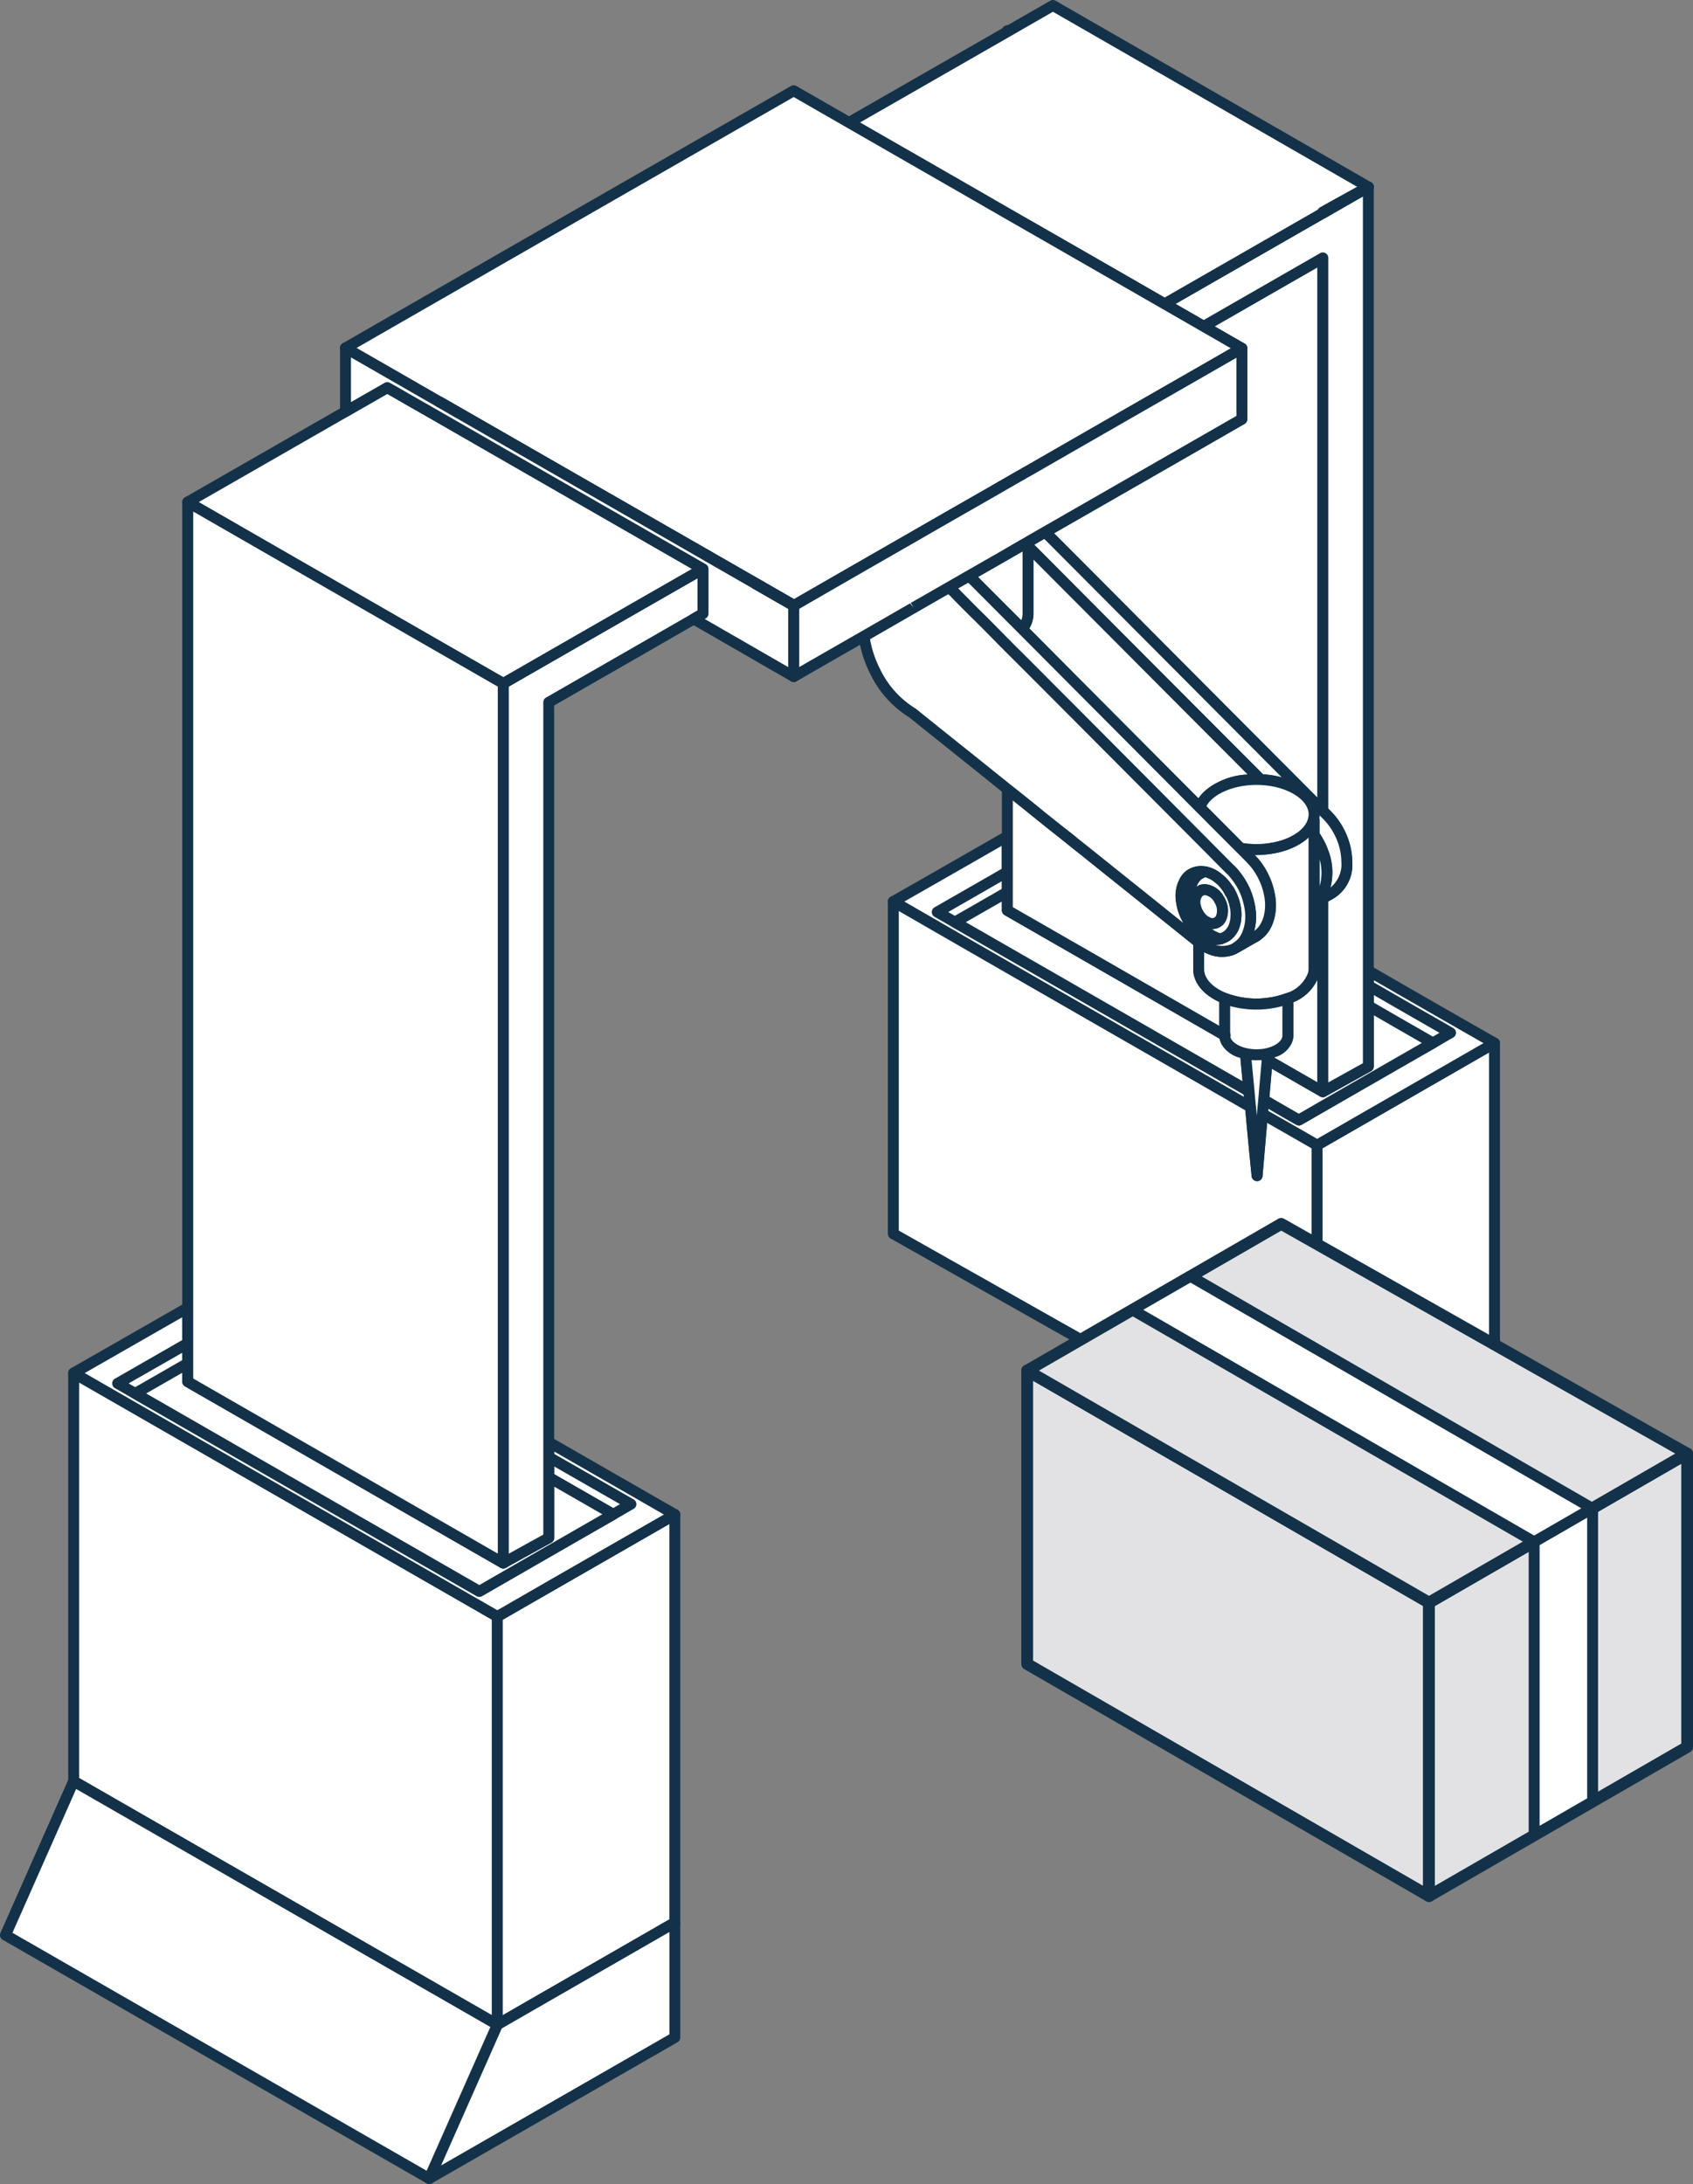 <svg id="Raggruppa_4568" data-name="Raggruppa 4568" xmlns="http://www.w3.org/2000/svg" xmlns:xlink="http://www.w3.org/1999/xlink" width="166.284" height="214.441" viewBox="0 0 166.284 214.441">
  <rect x="0" y="0" width="166.284" height="214.441" fill="#808080" stroke="none"/>
  <defs>
    <clipPath id="clip-path">
      <rect id="Rettangolo_2741" data-name="Rettangolo 2741" width="166.284" height="214.441" fill="none"/>
    </clipPath>
  </defs>
  <g id="Raggruppa_4567" data-name="Raggruppa 4567" clip-path="url(#clip-path)">
    <path id="Tracciato_89202" data-name="Tracciato 89202" d="M198.635,143.462V183.53s-5.3,3.049-10.521,6.055l-6.914-3.908V153.489q8.728-5.024,17.435-10.027" transform="translate(-51.843 -41.046)" fill="#fff"/>
    <path id="Tracciato_89203" data-name="Tracciato 89203" d="M187.9,189.907a.533.533,0,0,1-.265-.07l-6.914-3.908a.536.536,0,0,1-.273-.468V153.274a.537.537,0,0,1,.269-.465l17.435-10.027a.536.536,0,0,1,.8.465v40.068a.538.538,0,0,1-.269.465s-5.3,3.049-10.521,6.054a.529.529,0,0,1-.268.072m-6.378-4.758,6.375,3.6c4.436-2.555,8.868-5.105,9.987-5.748v-38.83l-16.362,9.41Z" transform="translate(-51.628 -40.83)" fill="#133249"/>
    <path id="Tracciato_89204" data-name="Tracciato 89204" d="M181.14,229.456l.021.021a.021.021,0,0,1-.021.021Z" transform="translate(-51.826 -65.649)" fill="#fff"/>
    <path id="Tracciato_89205" data-name="Tracciato 89205" d="M180.925,229.827a.537.537,0,0,1-.537-.537.566.566,0,0,1,.336-.519.528.528,0,0,1,.587.1l.021.021a.538.538,0,0,1,.151.374.573.573,0,0,1-.558.558" transform="translate(-51.611 -65.44)" fill="#133249"/>
    <path id="Tracciato_89206" data-name="Tracciato 89206" d="M208.128,207.061s-3.135,1.8-7.322,4.187l-9.92-5.6c5.218-3.006,10.521-6.055,10.521-6.055Z" transform="translate(-54.614 -57.104)" fill="#fff"/>
    <path id="Tracciato_89207" data-name="Tracciato 89207" d="M200.589,211.57a.535.535,0,0,1-.264-.069l-9.92-5.6a.537.537,0,0,1,0-.932c5.218-3.005,10.521-6.055,10.521-6.055a.539.539,0,0,1,.667.106l6.721,7.472a.539.539,0,0,1-.131.825s-3.136,1.8-7.325,4.188a.541.541,0,0,1-.266.07m-8.837-6.146,8.835,4.992c3-1.708,5.422-3.1,6.48-3.7l-5.987-6.656c-1.218.7-5.212,3-9.328,5.368" transform="translate(-54.399 -56.889)" fill="#133249"/>
    <path id="Tracciato_89208" data-name="Tracciato 89208" d="M157.844,140.075v-.021c-.129-1.224-.236-2.469-.343-3.693-1.181-.279-2.04-.967-2.04-1.761h.043c-.021-.021-.021-.021-.043-.021Q144.768,128.426,134.1,122.3v-7.257c-3.715,2.126-7.451,4.273-11.187,6.4q17.521,10.114,35.065,20.163c-.043-.515-.086-1.009-.129-1.525m-4.724-19.712c.044-.021.065-.043.108-.043V120.3c-.043.021-.064.043-.108.064m16.448,7.859v9.4c-1.481.816-2.985,1.653-4.466,2.469-1.825-1.031-3.651-2.082-5.476-3.135-.107,1.31-.236,2.619-.344,3.929-.042.473-.085.924-.128,1.4,1.782,1.009,3.585,2.04,5.368,3.07q8.728-5.024,17.435-10.027-6.216-3.543-12.39-7.108" transform="translate(-35.165 -32.913)" fill="#fff"/>
    <path id="Tracciato_89209" data-name="Tracciato 89209" d="M164.307,145.679a.53.53,0,0,1-.268-.072c-1.781-1.029-3.583-2.06-5.364-3.068a.536.536,0,0,1-.27-.515l.128-1.395c.053-.643.111-1.288.169-1.933.06-.665.12-1.329.175-1.993a.536.536,0,0,1,.8-.42c1.736,1,3.473,2,5.21,2.985l3.926-2.171v-9.089a.537.537,0,0,1,.805-.465q6.183,3.577,12.387,7.107a.536.536,0,0,1,0,.931l-17.435,10.027a.529.529,0,0,1-.268.072m-4.8-3.9c1.6.905,3.206,1.826,4.8,2.747l16.354-9.406q-5.4-3.081-10.772-6.179v8.475a.537.537,0,0,1-.278.47l-4.465,2.469a.537.537,0,0,1-.523,0q-2.375-1.342-4.747-2.716-.051.579-.1,1.158c-.058.643-.116,1.286-.169,1.928Zm9.847-4.363h0Zm-11.6,4.509a.529.529,0,0,1-.268-.072q-6.633-3.815-13.274-7.627-10.9-6.258-21.792-12.536a.536.536,0,0,1,0-.931q4.01-2.282,8.011-4.579l3.175-1.819a.537.537,0,0,1,.8.465v6.946q7.834,4.485,15.651,8.994l5.433,3.128a.624.624,0,0,1,.173.12.537.537,0,0,1,.129.526,2.111,2.111,0,0,0,1.606,1.087.537.537,0,0,1,.411.475l.031.353c.1,1.107.195,2.227.312,3.33a.494.494,0,0,1,0,.05l.128,1.509a.536.536,0,0,1-.535.58m-33.986-20.7q10.483,6.048,20.979,12.066,6.195,3.557,12.386,7.117l-.043-.5q0-.022,0-.045v-.021c-.114-1.047-.212-2.168-.308-3.275a2.731,2.731,0,0,1-2.047-1.873l-5.2-3q-7.958-4.583-15.918-9.149a.534.534,0,0,1-.271-.465v-6.331l-2.372,1.359q-3.593,2.059-7.2,4.118m34.394,18.635h0Zm-5.26-19.175a.537.537,0,0,1-.245-1.015c.024-.015.095-.058.109-.064a.537.537,0,0,1,.78.478.566.566,0,0,1-.386.535l-.024.012a.533.533,0,0,1-.233.054" transform="translate(-34.95 -32.698)" fill="#133249"/>
    <path id="Tracciato_89210" data-name="Tracciato 89210" d="M173.865,146.757c1.156.67,2.3,1.339,3.459,2q6.585-3.794,13.158-7.565h.011c.579-.341,1.146-.67,1.724-1-2.689-1.541-5.388-3.085-8.076-4.639v7.941c-1.486.828-2.983,1.656-4.469,2.484-1.827-1.044-3.642-2.1-5.468-3.142-.114,1.3-.227,2.62-.34,3.924" transform="translate(-49.744 -38.782)" fill="#fff"/>
    <path id="Tracciato_89211" data-name="Tracciato 89211" d="M177.108,149.074a.527.527,0,0,1-.266-.071c-.865-.491-1.725-.989-2.587-1.491l-.876-.507a.537.537,0,0,1-.266-.51l.341-3.926a.537.537,0,0,1,.8-.42q1.33.761,2.655,1.526,1.274.735,2.549,1.466l3.929-2.183v-7.624a.536.536,0,0,1,.805-.465q3.178,1.839,6.367,3.659l1.706.979a.537.537,0,0,1,0,.932c-.577.328-1.142.657-1.718,1a.659.659,0,0,1-.075.036q-6.555,3.76-13.1,7.53a.527.527,0,0,1-.268.072m-2.9-2.826.581.337c.772.447,1.54.893,2.313,1.334q6.45-3.718,12.891-7.412c.021-.012.043-.022.065-.032q.433-.253.859-.5l-.894-.513q-2.781-1.594-5.566-3.2v7.01a.538.538,0,0,1-.275.469l-4.47,2.484a.538.538,0,0,1-.528,0q-1.411-.806-2.816-1.618l-1.923-1.107Z" transform="translate(-49.529 -38.567)" fill="#133249"/>
    <path id="Tracciato_89212" data-name="Tracciato 89212" d="M165.237,122.467a.4.4,0,0,1,.1-.046l-.011-.011c-.034.022-.056.034-.091.056" transform="translate(-47.276 -35.023)" fill="#fff"/>
    <path id="Tracciato_89213" data-name="Tracciato 89213" d="M165.005,122.811a.538.538,0,0,1-.445-.243.55.55,0,0,1,.154-.751h0l.037-.024.034-.021a.605.605,0,0,1,.674.032.552.552,0,0,1,.178.513.538.538,0,0,1-.348.408.511.511,0,0,1-.288.089" transform="translate(-47.057 -34.814)" fill="#133249"/>
    <path id="Tracciato_89214" data-name="Tracciato 89214" d="M128.948,123.863c.578.329,1.145.658,1.724.987q14.462,8.3,28.9,16.606c-.125-1.236-.238-2.473-.352-3.709-1.179-.261-2.03-.953-2.03-1.758h.034c-.011-.011-.023-.011-.034-.023q-10.685-6.142-21.358-12.272v-3.777c-2.291,1.316-4.594,2.631-6.885,3.947" transform="translate(-36.893 -34.309)" fill="#fff"/>
    <path id="Tracciato_89215" data-name="Tracciato 89215" d="M159.358,141.777a.543.543,0,0,1-.268-.071l-4.224-2.428q-12.334-7.089-24.677-14.178l-1.723-.986a.536.536,0,0,1,0-.931l6.885-3.949a.538.538,0,0,1,.8.466v3.466q7.789,4.465,15.571,8.945l5.518,3.173.041.026a.689.689,0,0,1,.117.094.536.536,0,0,1,.127.505c.109.462.745.908,1.594,1.1a.537.537,0,0,1,.418.474c.116,1.261.228,2.483.351,3.7a.538.538,0,0,1-.534.591m-29.546-18.13.008,0,.9.515q12.352,7.092,24.68,14.179l3.32,1.908q-.11-1.151-.216-2.3a2.674,2.674,0,0,1-2.04-1.878l-5.276-3.034q-7.919-4.554-15.839-9.1a.536.536,0,0,1-.27-.465v-2.851Z" transform="translate(-36.678 -34.094)" fill="#133249"/>
    <path id="Tracciato_89216" data-name="Tracciato 89216" d="M173.865,147.552c1.156.67,2.3,1.339,3.459,2q6.585-3.794,13.158-7.565c-2.11-1.214-4.231-2.427-6.34-3.652v5.955c-1.486.828-2.983,1.656-4.469,2.484-1.827-1.044-3.642-2.1-5.468-3.142-.114,1.3-.227,2.62-.34,3.924" transform="translate(-49.744 -39.578)" fill="#fff"/>
    <path id="Tracciato_89217" data-name="Tracciato 89217" d="M177.108,149.87a.527.527,0,0,1-.266-.071c-.865-.491-1.725-.989-2.587-1.491l-.876-.507a.537.537,0,0,1-.266-.51l.341-3.926a.537.537,0,0,1,.8-.42q1.33.761,2.655,1.526,1.274.735,2.549,1.466l3.929-2.183v-5.639a.537.537,0,0,1,.806-.464q2.317,1.346,4.644,2.678l1.694.974a.537.537,0,0,1,0,.931q-6.584,3.777-13.156,7.564a.527.527,0,0,1-.268.072m-2.9-2.826.581.337c.772.447,1.54.893,2.313,1.334q6.044-3.483,12.081-6.948l-.884-.508q-1.921-1.1-3.842-2.212v5.023a.538.538,0,0,1-.275.469l-4.47,2.484a.538.538,0,0,1-.528,0q-1.411-.806-2.816-1.618l-1.923-1.107Z" transform="translate(-49.529 -39.363)" fill="#133249"/>
    <path id="Tracciato_89218" data-name="Tracciato 89218" d="M131.363,125.642q14.462,8.3,28.9,16.606c-.125-1.236-.238-2.473-.352-3.709-1.179-.261-2.03-.952-2.03-1.758h.034c-.011-.011-.023-.011-.034-.023q-10.685-6.142-21.358-12.273v-1.8c-1.725,1-3.437,1.974-5.161,2.961" transform="translate(-37.584 -35.1)" fill="#fff"/>
    <path id="Tracciato_89219" data-name="Tracciato 89219" d="M160.049,142.569a.543.543,0,0,1-.268-.071l-1.7-.977q-13.6-7.814-27.2-15.629a.536.536,0,0,1,0-.931l1.027-.588c1.377-.787,2.75-1.573,4.131-2.372a.537.537,0,0,1,.806.465v1.491q7.755,4.447,15.5,8.907l5.588,3.212.047.031a.683.683,0,0,1,.087.067.538.538,0,0,1,.151.528c.109.462.745.908,1.593,1.1a.538.538,0,0,1,.419.475l.016.178c.108,1.176.216,2.35.336,3.526a.537.537,0,0,1-.534.591m-27.822-17.143q13.2,7.582,26.39,15.163l.795.458q-.11-1.151-.216-2.3a2.721,2.721,0,0,1-2.038-1.876l-5.346-3.074q-7.886-4.536-15.771-9.061a.536.536,0,0,1-.27-.465v-.873c-1.112.64-2.219,1.274-3.33,1.909Z" transform="translate(-37.369 -34.885)" fill="#133249"/>
    <path id="Tracciato_89220" data-name="Tracciato 89220" d="M168.705,89.884v.021a.066.066,0,0,1,.043-.021Zm-28.387-35.3.3.3v-.451c-.107.043-.193.108-.3.151m17.543-21.322c1.267.709,2.512,1.438,3.758,2.147v6.957q-9.663,5.573-19.347,11.1a7.3,7.3,0,0,1,.6.558q13.366,13.4,26.712,26.8V26.54q-5.862,3.351-11.724,6.721M138.579,4.23v.086c.043-.022.064-.022.086-.044-.021,0-.043-.021-.086-.043m2.34,50.912a3.215,3.215,0,0,0-.3-.258v6.592a2.367,2.367,0,0,1-.558,1.5C145.858,68.82,151.7,74.66,157.5,80.5c.537-1.568,2.834-2.748,5.562-2.748a2.607,2.607,0,0,1,.408.021q-11.274-11.3-22.547-22.632M157.6,88.66c.044-.021.065-.043.108-.043V88.6c-.043.021-.064.043-.108.064" transform="translate(-39.649 -1.21)" fill="#fff"/>
    <path id="Tracciato_89221" data-name="Tracciato 89221" d="M168.489,90.227a.553.553,0,0,1-.21-.042.537.537,0,0,1-.327-.494.555.555,0,0,1,.537-.558h.044a.537.537,0,0,1,.211,1.031.528.528,0,0,1-.254.064m-11.1-1.244a.539.539,0,0,1-.481-.3.547.547,0,0,1-.056-.24.539.539,0,0,1,.289-.477c.024-.014.1-.06.112-.066a.536.536,0,0,1,.78.478.566.566,0,0,1-.383.534l-.021.011a.531.531,0,0,1-.239.057m11.981-7.839a.535.535,0,0,1-.379-.156q-8.054-8.053-16.092-16.138-5.308-5.331-10.621-10.661a6.733,6.733,0,0,0-.557-.517.537.537,0,0,1,.068-.885l5.339-3.061q6.869-3.933,13.738-7.885V35.506l-1.218-.7c-.75-.431-1.5-.866-2.265-1.292a.536.536,0,0,1-.006-.932q5.682-3.28,11.367-6.516l.359-.206a.537.537,0,0,1,.8.465V80.607a.533.533,0,0,1-.537.537m-26.41-27.79c.021.019.041.039.06.059q5.343,5.354,10.641,10.679,7.585,7.618,15.174,15.221V27.25q-5.052,2.887-10.1,5.791c.488.277.972.557,1.455.834s.99.57,1.485.852a.534.534,0,0,1,.271.466V42.15a.534.534,0,0,1-.268.465q-7,4.036-14.01,8.043ZM157.28,80.823a.534.534,0,0,1-.38-.158q-4.279-4.311-8.58-8.622-4.433-4.45-8.857-8.9a.537.537,0,0,1-.036-.717,1.82,1.82,0,0,0,.438-1.164V54.892l-.144-.144a.538.538,0,0,1,.182-.88.688.688,0,0,0,.086-.044,1.824,1.824,0,0,1,.215-.106.536.536,0,0,1,.735.5v.2a.1.1,0,0,0,.014.012,1.13,1.13,0,0,0,.086.079c.015.014.031.026.045.041Q152.358,65.885,163.63,77.18a.534.534,0,0,1,.1.625.526.526,0,0,1-.565.284,2.264,2.264,0,0,0-.319-.015c-2.416,0-4.588,1.026-5.054,2.386a.533.533,0,0,1-.388.348.493.493,0,0,1-.12.015M140.54,62.7q4.26,4.293,8.542,8.584,4.033,4.048,8.058,8.1a6.48,6.48,0,0,1,4.834-2.344q-10.518-10.545-21.033-21.112v5.336a2.827,2.827,0,0,1-.4,1.44m-2.18-58.059a.533.533,0,0,1-.533-.54V4.015a.535.535,0,0,1,.254-.456.543.543,0,0,1,.523-.024l.045.025a.537.537,0,0,1,.174.885.826.826,0,0,1-.221.138.524.524,0,0,1-.242.059m-.238-1.009a.447.447,0,0,0-.046.04l.142.146Z" transform="translate(-39.433 -0.995)" fill="#133249"/>
    <path id="Tracciato_89222" data-name="Tracciato 89222" d="M138.592,108.508v11.921q10.685,6.125,21.358,12.272v-3.629c-1.543-.613-2.564-1.668-2.564-2.87V123.56a4.366,4.366,0,0,1-.352-.283q-5.529-4.424-11.07-8.87c-.487-.374-.964-.76-1.44-1.146-.851-.68-1.7-1.361-2.541-2.03-1.134-.907-2.268-1.815-3.391-2.722" transform="translate(-39.652 -31.045)" fill="#fff"/>
    <path id="Tracciato_89223" data-name="Tracciato 89223" d="M159.735,133.024a.535.535,0,0,1-.268-.071l-5.518-3.173q-7.92-4.554-15.84-9.1a.538.538,0,0,1-.27-.465V108.293a.537.537,0,0,1,.875-.418c1.049.85,2.11,1.7,3.17,2.546l2.759,2.2c.475.386.949.769,1.432,1.14q5.543,4.45,11.079,8.877a3.989,3.989,0,0,0,.332.268.537.537,0,0,1,.221.434v2.643c0,.932.832,1.818,2.225,2.372a.536.536,0,0,1,.339.5v3.629a.536.536,0,0,1-.537.537M138.914,119.9q7.789,4.465,15.571,8.945l4.713,2.711v-2.347c-1.613-.738-2.564-1.925-2.564-3.225v-2.379c-.059-.047-.116-.1-.173-.147-3.663-2.93-7.362-5.891-11.048-8.852-.482-.371-.962-.759-1.442-1.147l-2.756-2.2q-1.153-.923-2.3-1.845Z" transform="translate(-39.437 -30.83)" fill="#133249"/>
    <path id="Tracciato_89224" data-name="Tracciato 89224" d="M174.341,139.4c1.826,1.044,3.641,2.1,5.468,3.142v-19c-.273.158-.545.318-.817.465-.011,0-.011.011-.011.011s-.023.011-.034.023V130.5a1.811,1.811,0,0,1-.069.5,3.774,3.774,0,0,1-2.5,2.371v3.652c0,.795-.817,1.486-1.985,1.758-.024.2-.046.408-.057.613" transform="translate(-49.881 -35.346)" fill="#fff"/>
    <path id="Tracciato_89225" data-name="Tracciato 89225" d="M179.593,142.86a.542.542,0,0,1-.266-.071q-1.387-.792-2.768-1.591-1.348-.776-2.7-1.551a.537.537,0,0,1-.27-.5c.011-.216.034-.43.06-.645a.538.538,0,0,1,.411-.461c.924-.215,1.569-.722,1.569-1.235v-3.652a.539.539,0,0,1,.341-.5,3.287,3.287,0,0,0,2.168-1.99,1.352,1.352,0,0,0,.055-.379v-6.465a.539.539,0,0,1,.168-.391.572.572,0,0,1,.074-.057.53.53,0,0,1,.086-.058h0c.246-.132.49-.274.735-.417l.068-.039a.537.537,0,0,1,.807.464v19a.537.537,0,0,1-.537.537m-4.794-3.911q1.149.658,2.3,1.32l1.961,1.129V131.325a4.365,4.365,0,0,1-2.352,2.188v3.3a2.455,2.455,0,0,1-1.9,2.138" transform="translate(-49.665 -35.131)" fill="#133249"/>
    <path id="Tracciato_89226" data-name="Tracciato 89226" d="M160.233,37.193c1.281.737,2.552,1.474,3.834,2.212q5.853-3.369,11.706-6.726v54.3l.363.363a.551.551,0,0,1,.079.079l.034.034a6.8,6.8,0,0,1,1.191,1.7,6.555,6.555,0,0,1,.692,2.836,3.367,3.367,0,0,1-1.508,3.085c-.283.159-.567.329-.85.476v19c1.486-.827,2.983-1.656,4.468-2.484V25.714c-1.281.737-2.552,1.463-3.834,2.2-.216.125-.42.238-.635.363q-7.776,4.458-15.54,8.916" transform="translate(-45.844 -7.357)" fill="#fff"/>
    <path id="Tracciato_89227" data-name="Tracciato 89227" d="M175.557,114.871a.523.523,0,0,1-.272-.075.534.534,0,0,1-.265-.462v-19a.539.539,0,0,1,.29-.477c.189-.1.378-.206.568-.316l.266-.152a2.83,2.83,0,0,0,1.236-2.617,5.99,5.99,0,0,0-.638-2.6,6.266,6.266,0,0,0-1.092-1.563l-.47-.47a.536.536,0,0,1-.158-.381V33.39l-4.872,2.8q-3.015,1.732-6.03,3.465a.535.535,0,0,1-.535,0l-3.834-2.212a.538.538,0,0,1,0-.932l20.009-11.478a.538.538,0,0,1,.8.467v86.352a.539.539,0,0,1-.276.469l-4.469,2.483a.54.54,0,0,1-.261.068m.537-19.217v17.767l3.4-1.888V26.426l-18.4,10.553,2.758,1.591q2.882-1.659,5.763-3.311L175.289,32a.53.53,0,0,1,.536,0,.539.539,0,0,1,.268.465V86.537l.183.183a.971.971,0,0,1,.106.106A7.336,7.336,0,0,1,177.7,88.7a7.086,7.086,0,0,1,.749,3.075,3.858,3.858,0,0,1-1.786,3.556l-.256.146c-.106.06-.212.121-.318.18" transform="translate(-45.629 -7.142)" fill="#133249"/>
    <path id="Tracciato_89228" data-name="Tracciato 89228" d="M182,28.186v.091c.216-.125.419-.238.635-.363,1.281-.737,2.551-1.463,3.834-2.2-1.293.715-2.609,1.429-3.9,2.155-.193.1-.374.216-.567.318" transform="translate(-52.072 -7.357)" fill="#fff"/>
    <path id="Tracciato_89229" data-name="Tracciato 89229" d="M181.784,28.6a.53.53,0,0,1-.268-.072.537.537,0,0,1-.268-.465v-.091a.536.536,0,0,1,.286-.475c.092-.049.182-.1.271-.152s.195-.112.295-.165c.84-.471,1.7-.944,2.557-1.416l1.337-.735a.537.537,0,0,1,.528.935l-4.469,2.563a.53.53,0,0,1-.268.072" transform="translate(-51.856 -7.142)" fill="#133249"/>
    <path id="Tracciato_89230" data-name="Tracciato 89230" d="M164.522,147.922V180.11l-41.614-23.491V124q17.521,10.113,35.065,20.162h.021v.021c.193,2.234.408,4.488.644,6.721q.258-3.028.515-6.055c1.783,1.009,3.586,2.04,5.368,3.07" transform="translate(-35.165 -35.478)" fill="#fff"/>
    <path id="Tracciato_89231" data-name="Tracciato 89231" d="M164.306,180.431a.545.545,0,0,1-.264-.069l-41.614-23.491a.54.54,0,0,1-.273-.468V123.787a.537.537,0,0,1,.805-.465q10.9,6.292,21.819,12.551,6.606,3.794,13.207,7.589a.541.541,0,0,1,.328.487q.036.413.072.825l.016-.181a.537.537,0,0,1,.8-.422c1.784,1.009,3.588,2.04,5.373,3.072a.538.538,0,0,1,.268.465v32.187a.538.538,0,0,1-.537.537M123.229,156.09l40.54,22.885V148.016c-1.451-.837-2.914-1.675-4.368-2.5l-.445,5.221a.535.535,0,0,1-.529.491h-.006a.537.537,0,0,1-.534-.48c-.221-2.091-.43-4.263-.621-6.462q-6.507-3.744-13.022-7.482-10.509-6.035-21.016-12.088Z" transform="translate(-34.95 -35.263)" fill="#133249"/>
    <path id="Tracciato_89232" data-name="Tracciato 89232" d="M10.134,188.841v40.074q20.808,11.961,41.616,23.91V212.751q-20.808-11.961-41.616-23.91" transform="translate(-2.899 -54.029)" fill="#fff"/>
    <path id="Tracciato_89233" data-name="Tracciato 89233" d="M51.535,253.147a.543.543,0,0,1-.268-.071L30.829,241.332Q20.24,235.25,9.651,229.165a.538.538,0,0,1-.269-.465V188.626a.537.537,0,0,1,.8-.466q10.578,6.081,21.156,12.156Q41.573,206.19,51.8,212.07a.536.536,0,0,1,.269.465V252.61a.536.536,0,0,1-.537.537M10.456,228.388Q20.91,234.4,31.364,240.4L51,251.682V212.846l-20.19-11.6Q20.632,195.4,10.456,189.554Z" transform="translate(-2.684 -53.814)" fill="#133249"/>
    <path id="Tracciato_89234" data-name="Tracciato 89234" d="M68.429,218.32v40.074q8.711-5.019,17.433-10.027V208.3q-8.71,5-17.433,10.016" transform="translate(-19.578 -59.598)" fill="#fff"/>
    <path id="Tracciato_89235" data-name="Tracciato 89235" d="M68.214,258.715a.536.536,0,0,1-.537-.537V218.1a.537.537,0,0,1,.269-.465q6.2-3.574,12.415-7.135l5.018-2.881a.537.537,0,0,1,.8.465v40.063a.537.537,0,0,1-.269.465q-4.271,2.46-8.547,4.915-4.444,2.555-8.886,5.111a.534.534,0,0,1-.268.071m.537-40.3v38.835q4.038-2.326,8.082-4.647,4.141-2.379,8.278-4.76V209.016L80.9,211.435q-6.074,3.486-12.145,6.979" transform="translate(-19.363 -59.382)" fill="#133249"/>
    <path id="Tracciato_89236" data-name="Tracciato 89236" d="M59.054,289.557,83.18,275.708V264.422q-8.711,5.019-17.433,10.027Q62.4,282,59.054,289.557" transform="translate(-16.896 -75.654)" fill="#fff"/>
    <path id="Tracciato_89237" data-name="Tracciato 89237" d="M58.839,289.879a.538.538,0,0,1-.491-.754q2.962-6.711,5.945-13.423l.748-1.686a.532.532,0,0,1,.223-.248q4.319-2.489,8.645-4.972,4.395-2.526,8.789-5.055a.536.536,0,0,1,.8.465v11.286a.537.537,0,0,1-.27.466L59.106,289.808a.533.533,0,0,1-.267.071m7.112-15.267-.677,1.527q-2.645,5.961-5.283,11.923l22.437-12.879V265.135q-3.99,2.3-7.985,4.592-4.247,2.442-8.492,4.884" transform="translate(-16.681 -75.438)" fill="#133249"/>
    <path id="Tracciato_89238" data-name="Tracciato 89238" d="M42.371,283.994l6.693-15.108-41.62-23.9Q4.1,252.537.753,260.091l41.618,23.9" transform="translate(-0.215 -70.092)" fill="#fff"/>
    <path id="Tracciato_89239" data-name="Tracciato 89239" d="M42.156,284.316a.539.539,0,0,1-.268-.071L.269,260.342a.537.537,0,0,1-.223-.683L6.738,244.55a.535.535,0,0,1,.324-.293.546.546,0,0,1,.433.044l41.621,23.9a.537.537,0,0,1,.223.683L42.646,284a.539.539,0,0,1-.324.293.551.551,0,0,1-.166.026M1.224,259.651l40.682,23.365L48.162,268.9,7.478,245.531Z" transform="translate(0 -69.877)" fill="#133249"/>
    <path id="Tracciato_89240" data-name="Tracciato 89240" d="M10.134,186.273q20.808,11.961,41.616,23.91,8.711-5.019,17.433-10.016L56.8,193.055v9.4c-1.486.817-2.983,1.645-4.469,2.473q-15.5-8.9-30.988-17.808v-7.26q-5.6,3.2-11.207,6.409" transform="translate(-2.899 -51.461)" fill="#fff"/>
    <path id="Tracciato_89241" data-name="Tracciato 89241" d="M51.535,210.5a.542.542,0,0,1-.268-.071q-10.229-5.882-20.459-11.755Q20.23,192.6,9.651,186.523a.537.537,0,0,1,0-.932q3.4-1.938,6.791-3.883l4.415-2.526a.544.544,0,0,1,.536,0,.538.538,0,0,1,.267.465V186.6l8.817,5.069q10.814,6.217,21.638,12.434c1.307-.728,2.621-1.456,3.928-2.173V192.84a.533.533,0,0,1,.268-.464.538.538,0,0,1,.536,0l12.386,7.112a.537.537,0,0,1,0,.931L64.217,203.3q-6.208,3.564-12.415,7.135a.534.534,0,0,1-.268.071M11,186.06q10.172,5.847,20.343,11.688,10.1,5.8,20.192,11.6,6.07-3.5,12.148-6.98l4.207-2.416-10.77-6.184v8.476a.538.538,0,0,1-.278.47c-1.485.816-2.98,1.643-4.466,2.471a.536.536,0,0,1-.528,0q-10.954-6.289-21.9-12.585l-9.086-5.223a.537.537,0,0,1-.269-.466v-6.334l-3.611,2.066q-2.987,1.711-5.978,3.42" transform="translate(-2.684 -51.246)" fill="#133249"/>
    <path id="Tracciato_89242" data-name="Tracciato 89242" d="M16.187,188.689c.578.329,1.146.658,1.724.987q16.895,9.716,33.8,19.43,6.585-3.794,13.158-7.566h.011c.579-.34,1.146-.669,1.725-1-2.689-1.543-5.388-3.085-8.076-4.628v7.94c-1.486.817-2.983,1.645-4.469,2.473q-15.5-8.9-30.988-17.808v-3.777c-2.292,1.316-4.595,2.631-6.885,3.947" transform="translate(-4.631 -52.856)" fill="#fff"/>
    <path id="Tracciato_89243" data-name="Tracciato 89243" d="M51.5,209.427a.541.541,0,0,1-.268-.071L15.705,188.94a.536.536,0,0,1,0-.932l6.885-3.948a.537.537,0,0,1,.8.466v3.466l8.817,5.069q10.814,6.217,21.638,12.434c1.306-.728,2.621-1.455,3.928-2.173V195.7a.537.537,0,0,1,.8-.465l8.076,4.627a.537.537,0,0,1,0,.933c-.577.327-1.142.655-1.718.993a.5.5,0,0,1-.074.036q-6.555,3.762-13.1,7.532a.534.534,0,0,1-.268.072M17.051,188.473l34.445,19.8q6.45-3.716,12.891-7.412a.423.423,0,0,1,.065-.032c.288-.169.573-.335.858-.5l-6.46-3.7v7.013a.537.537,0,0,1-.278.47c-1.486.816-2.981,1.643-4.466,2.471a.536.536,0,0,1-.528,0q-10.953-6.289-21.9-12.585l-9.086-5.223a.537.537,0,0,1-.269-.465v-2.851Z" transform="translate(-4.416 -52.641)" fill="#133249"/>
    <path id="Tracciato_89244" data-name="Tracciato 89244" d="M18.6,190.466Q35.5,200.181,52.4,209.9q6.585-3.794,13.158-7.566c-2.11-1.214-4.231-2.427-6.341-3.641v5.955c-1.486.817-2.983,1.644-4.469,2.472q-15.5-8.9-30.989-17.808v-1.8q-2.569,1.48-5.161,2.961" transform="translate(-5.322 -53.647)" fill="#fff"/>
    <path id="Tracciato_89245" data-name="Tracciato 89245" d="M52.187,210.218a.526.526,0,0,1-.268-.071l-33.8-19.431a.537.537,0,0,1,0-.931q2.584-1.48,5.159-2.96a.533.533,0,0,1,.536,0,.541.541,0,0,1,.269.466v1.491l8.971,5.157q10.738,6.173,21.485,12.345c1.306-.727,2.621-1.454,3.928-2.173v-5.636a.537.537,0,0,1,.268-.465.531.531,0,0,1,.537,0l6.341,3.64a.537.537,0,0,1,0,.931q-6.583,3.778-13.157,7.565a.52.52,0,0,1-.268.072M19.466,190.252l32.721,18.811q6.045-3.484,12.079-6.948L59.541,199.4v5.028a.54.54,0,0,1-.278.472c-1.486.815-2.981,1.641-4.466,2.469a.54.54,0,0,1-.528,0q-10.875-6.244-21.749-12.5l-9.241-5.311a.538.538,0,0,1-.268-.465v-.876q-1.769,1.018-3.544,2.033" transform="translate(-5.107 -53.432)" fill="#133249"/>
    <path id="Tracciato_89246" data-name="Tracciato 89246" d="M141.436,74.157v.453a3.22,3.22,0,0,1,.3.273Q153.012,86.2,164.281,97.5c2.926.124,5.251,1.611,5.251,3.425a1.734,1.734,0,0,1-.069.488h.069v1.5a7.68,7.68,0,0,1,.567.953,5.837,5.837,0,0,1,.3.68,5.277,5.277,0,0,1,0,4.061,2.734,2.734,0,0,1-.817,1c.273-.148.545-.306.817-.465s.567-.318.85-.476a3.368,3.368,0,0,0,1.509-3.085,6.546,6.546,0,0,0-.692-2.836,6.773,6.773,0,0,0-1.191-1.7l-.034-.034a.518.518,0,0,0-.079-.079l-.363-.363q-13.339-13.39-26.7-26.8c-.193-.193-.4-.386-.6-.556-.555.318-1.112.635-1.656.953" transform="translate(-40.466 -20.944)" fill="#fff"/>
    <path id="Tracciato_89247" data-name="Tracciato 89247" d="M169.362,109.924a.537.537,0,0,1-.318-.969,2.185,2.185,0,0,0,.654-.805,4.76,4.76,0,0,0-.023-3.634,5.347,5.347,0,0,0-.272-.626,7.155,7.155,0,0,0-.528-.889.534.534,0,0,1-.1-.306V101.4a.487.487,0,0,1-.047-.353,1.19,1.19,0,0,0,.047-.339c0-1.482-2.125-2.778-4.737-2.889a.533.533,0,0,1-.357-.156q-7.363-7.375-14.718-14.759l-7.831-7.859a2.537,2.537,0,0,0-.245-.227.538.538,0,0,1-.208-.425v-.454a.536.536,0,0,1,.266-.463c.483-.282.974-.563,1.466-.845l.193-.11a.54.54,0,0,1,.612.054c.216.181.432.385.636.588q8.746,8.768,17.485,17.55l9.553,9.592a.847.847,0,0,1,.112.112,7.289,7.289,0,0,1,1.318,1.867,7.072,7.072,0,0,1,.75,3.076,3.856,3.856,0,0,1-1.787,3.554l-.273.156c-.2.112-.393.225-.588.327-.253.149-.531.311-.81.462a.536.536,0,0,1-.255.064m.49-7.394a7.958,7.958,0,0,1,.511.88,6.083,6.083,0,0,1,.321.742,6.237,6.237,0,0,1,.257,3.717A2.946,2.946,0,0,0,172,105.361a6,6,0,0,0-.638-2.6,6.252,6.252,0,0,0-1.093-1.561l-.067-.072a.425.425,0,0,1-.042-.037l-.309-.31a2.3,2.3,0,0,1-.024.273.426.426,0,0,1,.025.145Zm.392-1.372h0Zm-5.945-4.4a9.165,9.165,0,0,1,1.851.3l-5.568-5.591Q151.843,82.7,143.1,73.924c-.094-.094-.191-.188-.289-.278-.331.189-.661.378-.988.568l.075.074,7.833,7.86q7.285,7.31,14.571,14.613" transform="translate(-40.251 -20.729)" fill="#133249"/>
    <path id="Tracciato_89248" data-name="Tracciato 89248" d="M141.5,75.447a3.112,3.112,0,0,0-.3-.272v6.6a2.389,2.389,0,0,1-.567,1.5q8.711,8.763,17.445,17.525c.533-1.566,2.824-2.745,5.558-2.745.136,0,.273,0,.408.011q-11.28-11.3-22.549-22.617" transform="translate(-40.239 -21.508)" fill="#fff"/>
    <path id="Tracciato_89249" data-name="Tracciato 89249" d="M157.871,101.12a.534.534,0,0,1-.38-.158q-4.356-4.381-8.722-8.762t-8.723-8.763a.538.538,0,0,1-.039-.715,1.845,1.845,0,0,0,.449-1.161v-6.6a.537.537,0,0,1,.864-.426,3.716,3.716,0,0,1,.349.318h0l7.814,7.841q7.366,7.392,14.735,14.776a.539.539,0,0,1,.107.605.53.53,0,0,1-.531.309,3.412,3.412,0,0,0-.365-.009c-2.417,0-4.587,1.024-5.049,2.381a.536.536,0,0,1-.388.35.493.493,0,0,1-.121.014M141.121,83q4.2,4.222,8.407,8.445,4.1,4.118,8.2,8.237a6.472,6.472,0,0,1,4.839-2.34q-6.927-6.939-13.847-13.887l-7.192-7.217v5.327A2.811,2.811,0,0,1,141.121,83" transform="translate(-40.024 -21.293)" fill="#133249"/>
    <path id="Tracciato_89250" data-name="Tracciato 89250" d="M138.544,84.421l.034.034v-.034Z" transform="translate(-39.639 -24.154)" fill="#fff"/>
    <path id="Tracciato_89251" data-name="Tracciato 89251" d="M138.371,84.778a.537.537,0,0,1-.38-.157.571.571,0,0,1-.133-.6.53.53,0,0,1,.478-.349.568.568,0,0,1,.572.537v.035a.538.538,0,0,1-.537.537" transform="translate(-39.432 -23.938)" fill="#133249"/>
    <path id="Tracciato_89252" data-name="Tracciato 89252" d="M141.007,74.709c.1.091.2.181.306.283v-.453c-.1.056-.2.125-.306.17" transform="translate(-40.343 -21.326)" fill="#fff"/>
    <path id="Tracciato_89253" data-name="Tracciato 89253" d="M141.1,75.314a.537.537,0,0,1-.38-.157c-.095-.1-.189-.179-.283-.263a.536.536,0,0,1,.142-.892,1.37,1.37,0,0,0,.143-.079l.119-.069a.537.537,0,0,1,.8.47v.453a.538.538,0,0,1-.537.537" transform="translate(-40.128 -21.111)" fill="#133249"/>
    <path id="Tracciato_89254" data-name="Tracciato 89254" d="M180.792,114.816v6.715c.011,0,.023-.011.034-.011s0-.011.011-.011a2.718,2.718,0,0,0,.817-1,5.277,5.277,0,0,0,0-4.061,5.784,5.784,0,0,0-.3-.68,7.679,7.679,0,0,0-.567-.953" transform="translate(-51.726 -32.85)" fill="#fff"/>
    <path id="Tracciato_89255" data-name="Tracciato 89255" d="M180.577,121.852a.537.537,0,0,1-.537-.537V114.6a.537.537,0,0,1,.979-.3,8.351,8.351,0,0,1,.605,1.019,6.33,6.33,0,0,1,.321.741,5.842,5.842,0,0,1-.024,4.475,3.253,3.253,0,0,1-.944,1.166.532.532,0,0,1-.216.124.606.606,0,0,1-.184.032m.537-4.87v2.691a4.8,4.8,0,0,0,0-2.691" transform="translate(-51.511 -32.634)" fill="#133249"/>
    <path id="Tracciato_89256" data-name="Tracciato 89256" d="M180.792,124.217v.011c.011-.011.023-.011.034-.023-.011,0-.023.011-.034.011" transform="translate(-51.726 -35.536)" fill="#fff"/>
    <path id="Tracciato_89257" data-name="Tracciato 89257" d="M180.577,124.553a.543.543,0,0,1-.2-.038.537.537,0,0,1-.339-.5.559.559,0,0,1,1.07-.221.538.538,0,0,1-.131.59.638.638,0,0,1-.088.066.531.531,0,0,1-.314.1" transform="translate(-51.511 -35.323)" fill="#133249"/>
    <path id="Tracciato_89258" data-name="Tracciato 89258" d="M141.209,81.775a2.392,2.392,0,0,1-.567,1.5q8.711,8.763,17.445,17.525c.533-1.566,2.825-2.745,5.558-2.745.136,0,.272,0,.408.011q-11.28-11.3-22.549-22.617a3.111,3.111,0,0,0-.3-.272Z" transform="translate(-40.239 -21.508)" fill="#fff"/>
    <path id="Tracciato_89259" data-name="Tracciato 89259" d="M157.871,101.12a.536.536,0,0,1-.381-.158q-4.42-4.446-8.852-8.892-4.3-4.317-8.593-8.632a.538.538,0,0,1-.039-.714,1.85,1.85,0,0,0,.45-1.162v-6.6a.538.538,0,0,1,.3-.483.544.544,0,0,1,.565.058,3.893,3.893,0,0,1,.347.318l7.814,7.841q7.366,7.392,14.735,14.776a.538.538,0,0,1,.107.605.53.53,0,0,1-.531.309,3.468,3.468,0,0,0-.365-.009c-2.417,0-4.588,1.024-5.05,2.381a.536.536,0,0,1-.388.35.493.493,0,0,1-.121.014M141.121,83q4.133,4.158,8.278,8.315,4.168,4.184,8.33,8.368a6.474,6.474,0,0,1,4.84-2.34q-6.927-6.939-13.847-13.887l-7.192-7.217v5.326A2.808,2.808,0,0,1,141.121,83" transform="translate(-40.024 -21.293)" fill="#133249"/>
    <path id="Tracciato_89260" data-name="Tracciato 89260" d="M138.544,84.421l.034.034v-.034Z" transform="translate(-39.639 -24.154)" fill="#fff"/>
    <path id="Tracciato_89261" data-name="Tracciato 89261" d="M138.371,84.778a.537.537,0,0,1-.38-.157.571.571,0,0,1-.133-.6.53.53,0,0,1,.478-.349.568.568,0,0,1,.572.537v.035a.538.538,0,0,1-.537.537" transform="translate(-39.432 -23.938)" fill="#133249"/>
    <path id="Tracciato_89262" data-name="Tracciato 89262" d="M171.355,144.893c.113,1.236.226,2.473.351,3.709v.011q.069.767.136,1.531h.012v.011c.2,2.246.42,4.492.635,6.738.182-2.019.353-4.049.533-6.068.034-.465.079-.93.125-1.4.114-1.3.226-2.62.341-3.924.011-.2.034-.408.056-.613a3.93,3.93,0,0,1-.919.113,1.025,1.025,0,0,1-.193.011,4.758,4.758,0,0,1-1.077-.125" transform="translate(-49.026 -41.455)" fill="#fff"/>
    <path id="Tracciato_89263" data-name="Tracciato 89263" d="M172.274,157.215a.537.537,0,0,1-.535-.485c-.215-2.242-.426-4.445-.627-6.648a.47.47,0,0,1-.02-.106l-.136-1.531c-.124-1.241-.238-2.479-.352-3.718a.537.537,0,0,1,.657-.572,4.563,4.563,0,0,0,1,.111.38.38,0,0,0,.05,0c.021,0,.075-.009.1-.009a3.324,3.324,0,0,0,.794-.1.537.537,0,0,1,.659.582c-.022.194-.044.388-.054.583l-.349,4.024c-.042.435-.085.87-.117,1.306q-.132,1.478-.258,2.946-.136,1.566-.275,3.13a.537.537,0,0,1-.533.489Zm-.121-7.439a.515.515,0,0,1,.023.153q.039.42.078.842l.019-.209c.032-.436.075-.88.118-1.323l.081-.924.261-3c-.094.008-.187.011-.281.013a3.635,3.635,0,0,1-.713-.011q.139,1.509.288,3.016Z" transform="translate(-48.811 -41.24)" fill="#133249"/>
    <path id="Tracciato_89264" data-name="Tracciato 89264" d="M164.92,124.764v2.643c0,1.2,1.021,2.257,2.563,2.87a8.772,8.772,0,0,0,6.2,0,3.776,3.776,0,0,0,2.5-2.371,1.843,1.843,0,0,0,.069-.5V112.719h-.069a2.23,2.23,0,0,1-.42.9,3.647,3.647,0,0,1-1.032.952h-.011a1,1,0,0,1-.136.1l-.136.069a.244.244,0,0,1-.056.034.841.841,0,0,0-.136.08c-.012,0-.024.011-.046.022a1.051,1.051,0,0,0-.124.057c-.137.068-.272.125-.42.181a4.651,4.651,0,0,1-.6.2c-.034.011-.079.023-.124.034a.656.656,0,0,1-.137.045c-.044.011-.1.023-.146.034h-.023c-.114.034-.238.056-.352.079h-.011c-.011,0-.011.011-.024.011h-.079c-.023.011-.034.023-.057.011a.842.842,0,0,1-.17.034c-.124.023-.251.034-.386.046a6.762,6.762,0,0,1-.85.057h-.114a7.419,7.419,0,0,1-.885-.046c-.237-.023-.464-.046-.691-.091.328.318.646.647.964.964.022.034.057.057.08.091a.025.025,0,0,1,.022.023,6.4,6.4,0,0,1,1.19,1.7,6.675,6.675,0,0,1,.59,1.735,5.3,5.3,0,0,1,.114,1.1,4.242,4.242,0,0,1-.08.862,3.628,3.628,0,0,1-.431,1.214,2.479,2.479,0,0,1-.646.76,1.54,1.54,0,0,1-.351.249c-.113.069-.227.125-.341.193-.465.261-.929.533-1.384.795l-.011-.011a2.025,2.025,0,0,1-.33.2,2.6,2.6,0,0,1-1.134.261A3.209,3.209,0,0,1,166,125.4a5.022,5.022,0,0,1-.862-.476h-.011a2.484,2.484,0,0,1-.2-.159" transform="translate(-47.185 -32.25)" fill="#fff"/>
    <path id="Tracciato_89265" data-name="Tracciato 89265" d="M170.375,131.166a8.816,8.816,0,0,1-3.31-.607c-1.812-.72-2.9-1.98-2.9-3.367v-2.643a.537.537,0,0,1,.88-.413l.017.014c.034.028.066.056.1.081.02.01.04.022.059.034a4.439,4.439,0,0,0,.77.426,2.324,2.324,0,0,0,1.961.022,1.484,1.484,0,0,0,.233-.146.571.571,0,0,1,.177-.091l.319-.184c.32-.183.642-.37.964-.551l.165-.094c.054-.029.107-.059.16-.091a1.129,1.129,0,0,0,.251-.171,2.1,2.1,0,0,0,.556-.64,3.094,3.094,0,0,0,.37-1.044,3.7,3.7,0,0,0,.073-.77,4.756,4.756,0,0,0-.1-.989,6.133,6.133,0,0,0-.548-1.611,5.889,5.889,0,0,0-1.093-1.563l-.011-.013a.509.509,0,0,1-.069-.081.165.165,0,0,1-.039-.037l-.316-.318c-.2-.206-.409-.414-.619-.617a.537.537,0,0,1,.477-.912c.211.041.42.062.64.084a6.964,6.964,0,0,0,.833.043h.114a6.281,6.281,0,0,0,.783-.053c.139-.012.248-.021.356-.041l.083-.013a.48.48,0,0,1,.166-.036.5.5,0,0,1,.072-.006l.048-.008a2.7,2.7,0,0,0,.263-.059.5.5,0,0,1,.111-.021l.016,0,.073-.018a.822.822,0,0,1,.131-.043l.092-.024a4.393,4.393,0,0,0,.564-.191,4.163,4.163,0,0,0,.384-.165c.046-.024.1-.047.14-.065a1.468,1.468,0,0,1,.161-.091.59.59,0,0,1,.058-.035l.1-.052.019-.013a.567.567,0,0,1,.171-.116,3.075,3.075,0,0,0,.827-.774,1.718,1.718,0,0,0,.333-.7.537.537,0,0,1,.525-.424.6.6,0,0,1,.605.537v14.688a2.335,2.335,0,0,1-.089.648,4.263,4.263,0,0,1-2.814,2.722,8.891,8.891,0,0,1-3.294.6m-5.134-5.642v1.668c0,.932.832,1.818,2.225,2.371a8.377,8.377,0,0,0,5.8,0,3.3,3.3,0,0,0,2.174-1.994,1.345,1.345,0,0,0,.054-.378V114.268a4.481,4.481,0,0,1-.7.538l-.009,0c-.029.022-.057.043-.086.062s-.076.049-.093.058l-.084.043v0a.846.846,0,0,1-.116.066.682.682,0,0,1-.133.075.775.775,0,0,1-.119.056,5.072,5.072,0,0,1-.52.229,5.149,5.149,0,0,1-.656.223c-.008,0-.044.013-.085.024a1.289,1.289,0,0,1-.184.057l-.1.023-.089.016c-.1.027-.2.048-.3.067l-.032.006a.532.532,0,0,1-.169.028h-.014a1.021,1.021,0,0,1-.171.034c-.165.029-.306.043-.46.056a7.01,7.01,0,0,1-.9.059h-.268a.261.261,0,0,1,.026.028l0,0a6.969,6.969,0,0,1,1.29,1.843,7.218,7.218,0,0,1,.635,1.874,5.8,5.8,0,0,1,.122,1.2,4.79,4.79,0,0,1-.091.972,4.136,4.136,0,0,1-.493,1.374,3.039,3.039,0,0,1-.777.912,1.883,1.883,0,0,1-.427.3c-.045.029-.111.065-.178.1l-.144.082c-.331.185-.649.369-.964.552l-.426.246c-.022.011-.044.023-.066.032a2.829,2.829,0,0,1-.3.174,3.385,3.385,0,0,1-2.861,0c-.11-.047-.22-.1-.328-.154" transform="translate(-46.97 -32.035)" fill="#133249"/>
    <path id="Tracciato_89266" data-name="Tracciato 89266" d="M169.1,122.522l.1.17c-.034-.068-.057-.114-.091-.17Z" transform="translate(-48.38 -35.055)" fill="#fff"/>
    <path id="Tracciato_89267" data-name="Tracciato 89267" d="M168.98,123.01a.53.53,0,0,1-.455-.255l-.1-.171a.537.537,0,0,1,.459-.815h.011a.533.533,0,0,1,.461.263c.039.065.066.118.1.193a.541.541,0,0,1-.217.716.533.533,0,0,1-.263.069" transform="translate(-48.165 -34.84)" fill="#133249"/>
    <path id="Tracciato_89268" data-name="Tracciato 89268" d="M165.237,122.467a.4.4,0,0,1,.1-.046l-.011-.011c-.034.022-.056.034-.091.056" transform="translate(-47.276 -35.023)" fill="#fff"/>
    <path id="Tracciato_89269" data-name="Tracciato 89269" d="M165.005,122.811a.538.538,0,0,1-.445-.243.55.55,0,0,1,.154-.751h0l.037-.024.034-.021a.605.605,0,0,1,.674.032.552.552,0,0,1,.178.513.538.538,0,0,1-.348.408.511.511,0,0,1-.288.089" transform="translate(-47.057 -34.814)" fill="#133249"/>
    <path id="Tracciato_89270" data-name="Tracciato 89270" d="M168.51,142.4v.023h.034c-.011-.011-.023-.011-.034-.023" transform="translate(-48.212 -40.741)" fill="#fff"/>
    <path id="Tracciato_89271" data-name="Tracciato 89271" d="M168.329,142.747a.568.568,0,0,1-.571-.537.554.554,0,0,1,.331-.508.544.544,0,0,1,.5.035.692.692,0,0,1,.134.1.537.537,0,0,1-.391.905" transform="translate(-47.997 -40.53)" fill="#133249"/>
    <path id="Tracciato_89272" data-name="Tracciato 89272" d="M168.51,140.943c.011.011.023.011.034.023h-.034c0,.805.851,1.5,2.03,1.758a4.764,4.764,0,0,0,1.078.124,1.033,1.033,0,0,0,.193-.011,3.939,3.939,0,0,0,.919-.113c1.168-.273,1.985-.964,1.985-1.758v-3.652a8.772,8.772,0,0,1-6.2,0Z" transform="translate(-48.212 -39.287)" fill="#fff"/>
    <path id="Tracciato_89273" data-name="Tracciato 89273" d="M171.4,143.17a5.341,5.341,0,0,1-1.2-.138c-1.483-.328-2.445-1.225-2.445-2.281V137.1a.536.536,0,0,1,.74-.5,8.394,8.394,0,0,0,5.8,0,.537.537,0,0,1,.738.5v3.653c0,1.044-.941,1.94-2.4,2.281a4.5,4.5,0,0,1-1,.126,1.805,1.805,0,0,1-.238.011m-2.555-2.282c.108.462.745.908,1.593,1.1a4.5,4.5,0,0,0,1.006.111.33.33,0,0,0,.047,0c.022,0,.079-.009.1-.009a3.409,3.409,0,0,0,.795-.1c.926-.217,1.571-.725,1.571-1.236v-2.9a9.691,9.691,0,0,1-5.13,0v2.71a.534.534,0,0,1,.016.326" transform="translate(-47.997 -39.072)" fill="#133249"/>
    <path id="Tracciato_89274" data-name="Tracciato 89274" d="M168.51,142.4v.023h.034c-.011-.011-.023-.011-.034-.023" transform="translate(-48.212 -40.741)" fill="#fff"/>
    <path id="Tracciato_89275" data-name="Tracciato 89275" d="M168.329,142.747a.568.568,0,0,1-.571-.537.554.554,0,0,1,.331-.508.544.544,0,0,1,.5.035.692.692,0,0,1,.134.1.537.537,0,0,1-.391.905" transform="translate(-47.997 -40.53)" fill="#133249"/>
    <path id="Tracciato_89276" data-name="Tracciato 89276" d="M165.078,109.966c.4.4.795.782,1.179,1.179.182.182.363.352.545.533l.046.046c.737.748,1.474,1.486,2.212,2.234a6.957,6.957,0,0,0,.692.091,7.4,7.4,0,0,0,.885.046h.113a6.782,6.782,0,0,0,.851-.057c.136-.011.261-.023.385-.046a.849.849,0,0,0,.171-.034c.023.011.034,0,.056-.011h.079c.011,0,.011-.011.023-.011h.011c.114-.023.238-.045.352-.079h.022l.148-.034a.693.693,0,0,0,.136-.045c.045-.011.091-.023.124-.034a4.751,4.751,0,0,0,.6-.2c.148-.057.284-.114.42-.181a1.108,1.108,0,0,1,.125-.057c.023-.011.034-.023.046-.023a.89.89,0,0,1,.136-.079.28.28,0,0,0,.057-.034l.136-.069a1,1,0,0,0,.136-.1h.011a3.656,3.656,0,0,0,1.032-.952,2.232,2.232,0,0,0,.419-.9,1.731,1.731,0,0,0,.069-.488c0-1.815-2.325-3.3-5.251-3.425-.136-.011-.273-.011-.408-.011-2.733,0-5.025,1.179-5.558,2.745" transform="translate(-47.23 -30.677)" fill="#fff"/>
    <path id="Tracciato_89277" data-name="Tracciato 89277" d="M170.534,114.417h-.113a7.946,7.946,0,0,1-.949-.05c-.243-.024-.487-.049-.731-.1a.536.536,0,0,1-.279-.15l-2.512-2.529c-.1-.093-.191-.186-.288-.283-.263-.271-.528-.533-.795-.8l-.384-.381a.536.536,0,0,1-.129-.553c.623-1.83,3.118-3.109,6.067-3.109.151,0,.3,0,.455.014,3.264.139,5.742,1.842,5.742,3.96a2.231,2.231,0,0,1-.091.637,2.682,2.682,0,0,1-.506,1.072,4.179,4.179,0,0,1-1.174,1.082l-.009.005c-.029.022-.057.043-.086.062s-.075.049-.093.058l-.074.038,0-.006c-.045.03-.1.061-.127.076a.7.7,0,0,1-.122.069.774.774,0,0,1-.126.06,5.2,5.2,0,0,1-.518.228,5.1,5.1,0,0,1-.658.223.908.908,0,0,1-.088.025,1.2,1.2,0,0,1-.176.055l-.088.021c-.025.006-.069.015-.11.021-.094.026-.193.046-.288.065l-.031.006a.557.557,0,0,1-.173.029h-.016a.985.985,0,0,1-.171.032c-.163.029-.3.043-.458.056a7.289,7.289,0,0,1-.9.059m-1.429-1.173c.158.024.318.04.483.056a7.048,7.048,0,0,0,.834.044h.113a6.282,6.282,0,0,0,.785-.054c.138-.012.246-.021.354-.041l.084-.013a.482.482,0,0,1,.167-.035c.022,0,.045-.005.067-.006l.051-.009c.125-.024.2-.039.268-.06a.563.563,0,0,1,.1-.02l.131-.032a.455.455,0,0,1,.1-.034l.082-.022a4.411,4.411,0,0,0,.568-.191c.142-.055.263-.1.385-.165.046-.024.094-.047.138-.065a1.742,1.742,0,0,1,.164-.094h0a.468.468,0,0,1,.054-.032l.148-.082a.511.511,0,0,1,.162-.109,3.07,3.07,0,0,0,.815-.766,1.718,1.718,0,0,0,.331-.7,1.31,1.31,0,0,0,.058-.376c0-1.481-2.126-2.777-4.738-2.889-.145-.011-.273-.013-.385-.011-2.238,0-4.266.877-4.92,2.086l.121.121c.272.268.541.535.805.807Z" transform="translate(-47.015 -30.462)" fill="#133249"/>
    <path id="Tracciato_89278" data-name="Tracciato 89278" d="M138.544,84.421l.034.034v-.034Z" transform="translate(-39.639 -24.154)" fill="#fff"/>
    <path id="Tracciato_89279" data-name="Tracciato 89279" d="M138.352,84.765a.5.5,0,0,1-.359-.144.571.571,0,0,1-.133-.6.53.53,0,0,1,.478-.348h.035a.537.537,0,0,1,.537.537.561.561,0,0,1-.331.513.585.585,0,0,1-.226.046" transform="translate(-39.432 -23.938)" fill="#133249"/>
    <path id="Tracciato_89280" data-name="Tracciato 89280" d="M133.3,77.942a3.658,3.658,0,0,1,.306.295,2.47,2.47,0,0,1,.261.238c1.055,1.066,2.122,2.121,3.176,3.188h.034V81.7l1.463,1.463a2.4,2.4,0,0,0,.567-1.5v-6.6c-.1-.1-.2-.193-.306-.283-.578.341-1.157.67-1.724,1-1.259.726-2.518,1.441-3.777,2.167" transform="translate(-38.139 -21.394)" fill="#fff"/>
    <path id="Tracciato_89281" data-name="Tracciato 89281" d="M138.327,83.481a.535.535,0,0,1-.379-.157l-1.464-1.463-.016-.016-.021-.021q-.826-.835-1.658-1.666-.759-.759-1.516-1.521a1.868,1.868,0,0,0-.2-.186.555.555,0,0,1-.077-.071,3.207,3.207,0,0,0-.264-.253.537.537,0,0,1,.089-.866q.957-.553,1.915-1.1.932-.533,1.862-1.069l.558-.322c.385-.221.775-.445,1.163-.674a.534.534,0,0,1,.63.061c.109.1.219.2.329.3a.538.538,0,0,1,.157.38v6.6a2.938,2.938,0,0,1-.684,1.833.538.538,0,0,1-.39.2h-.03m-1.009-2.305.907.908a1.634,1.634,0,0,0,.132-.637V75.317l-.669.386-.556.321q-.934.538-1.866,1.07-.643.367-1.284.736l.042.041c.513.518,1.017,1.023,1.523,1.528q.8.8,1.6,1.609a.584.584,0,0,1,.168.167m-.455.3h0Z" transform="translate(-37.924 -21.179)" fill="#133249"/>
    <path id="Tracciato_89282" data-name="Tracciato 89282" d="M141.007,74.709c.1.091.2.181.306.283v-.453c-.1.056-.2.125-.306.17" transform="translate(-40.343 -21.326)" fill="#fff"/>
    <path id="Tracciato_89283" data-name="Tracciato 89283" d="M141.1,75.314a.537.537,0,0,1-.38-.157c-.095-.1-.189-.179-.283-.263a.536.536,0,0,1,.142-.892,1.37,1.37,0,0,0,.143-.079l.119-.069a.537.537,0,0,1,.8.47v.453a.538.538,0,0,1-.537.537" transform="translate(-40.128 -21.111)" fill="#133249"/>
    <path id="Tracciato_89284" data-name="Tracciato 89284" d="M130.537,80.344c.193.159.385.341.578.533l1.112,1.112V82l.011.011c.318.306.612.613.919.919.942.929,1.872,1.871,2.791,2.8q.186.17.34.341,2.688,2.671,5.353,5.365l.023.023q6.619,6.635,13.237,13.293a1.361,1.361,0,0,1,.181.181c1.032,1.032,2.065,2.076,3.1,3.108a.262.262,0,0,1,.079.079c.011.011.023.011.034.023a6.986,6.986,0,0,1,1.191,1.7,6.6,6.6,0,0,1,.51,1.384,5.819,5.819,0,0,1,.181,1.566,4.155,4.155,0,0,1-.34,1.633.647.647,0,0,1-.057.125,2.483,2.483,0,0,1-.885,1.066l.011.011c.453-.261.918-.533,1.384-.794.114-.068.227-.125.341-.193a1.531,1.531,0,0,0,.352-.25,2.477,2.477,0,0,0,.646-.76,3.655,3.655,0,0,0,.43-1.214,4.255,4.255,0,0,0,.08-.862,5.343,5.343,0,0,0-.113-1.1,6.692,6.692,0,0,0-.59-1.735,6.442,6.442,0,0,0-1.191-1.7.025.025,0,0,0-.023-.023c-.023-.034-.057-.056-.079-.091-.318-.318-.635-.647-.964-.964-.737-.748-1.474-1.486-2.212-2.234l-.046-.045c-.181-.181-.363-.352-.545-.533-.385-.4-.782-.782-1.179-1.179q-8.711-8.763-17.445-17.525l-1.5-1.5c-1.054-1.067-2.12-2.122-3.175-3.188a2.556,2.556,0,0,0-.261-.238,3.661,3.661,0,0,0-.306-.295c-.181.1-.363.2-.545.318a2.36,2.36,0,0,0-.283.158c-.386.216-.771.443-1.145.658" transform="translate(-37.348 -22.663)" fill="#fff"/>
    <path id="Tracciato_89285" data-name="Tracciato 89285" d="M158.689,115.953a.541.541,0,0,1-.38-.157.558.558,0,0,1-.16-.442.542.542,0,0,1,.237-.4,1.94,1.94,0,0,0,.688-.841l.041-.079a3.726,3.726,0,0,0,.308-1.465,5.306,5.306,0,0,0-.165-1.423,6.062,6.062,0,0,0-.471-1.275,6.444,6.444,0,0,0-1.06-1.531.489.489,0,0,1-.053-.042.72.72,0,0,1-.05-.055l-.041-.036-3.1-3.11a1.228,1.228,0,0,0-.145-.147q-6.658-6.7-13.274-13.328c-1.8-1.815-3.584-3.606-5.375-5.386-.111-.123-.213-.223-.324-.326l-.081-.081c-.9-.908-1.8-1.827-2.724-2.734l-.291-.293c-.2-.207-.408-.414-.624-.621a.587.587,0,0,1-.069-.081l-1.061-1.06c-.18-.181-.36-.35-.54-.5a.538.538,0,0,1,.074-.88l.352-.2c.264-.153.532-.308.8-.457a2.61,2.61,0,0,1,.29-.163c.179-.111.358-.213.538-.313a.538.538,0,0,1,.62.067c.109.1.212.191.315.3a3.687,3.687,0,0,1,.276.254q.78.789,1.562,1.569.809.808,1.616,1.622l1.495,1.493q4.357,4.383,8.723,8.764t8.722,8.762l.373.369c.273.271.545.541.812.815l2.8,2.809c.207.2.418.413.628.626l.334.336a.624.624,0,0,1,.065.078l.009.009a.128.128,0,0,1,.033.032,6.967,6.967,0,0,1,1.29,1.843,7.15,7.15,0,0,1,.635,1.873,5.845,5.845,0,0,1,.122,1.2,4.782,4.782,0,0,1-.091.973,4.2,4.2,0,0,1-.491,1.372,3.011,3.011,0,0,1-.78.913,1.825,1.825,0,0,1-.427.3c-.043.026-.1.059-.165.093l-.156.089c-.342.191-.67.381-.994.569l-.4.229a.538.538,0,0,1-.268.072m-.274-8.439a.54.54,0,0,1,.041.036,7.566,7.566,0,0,1,1.291,1.842,7.117,7.117,0,0,1,.552,1.5,6.36,6.36,0,0,1,.2,1.7,5.079,5.079,0,0,1-.178,1.265.6.6,0,0,0,.069-.059,2.088,2.088,0,0,0,.555-.64,3.142,3.142,0,0,0,.371-1.044,3.753,3.753,0,0,0,.073-.771,4.757,4.757,0,0,0-.1-.989,6.15,6.15,0,0,0-.546-1.61,5.9,5.9,0,0,0-1.093-1.563l-.007-.006a.516.516,0,0,1-.081-.1c0,.01-.011,0-.036-.032l-.311-.313c-.2-.207-.409-.415-.62-.618L155.78,103.3c-.268-.277-.535-.541-.8-.807l-.376-.373q-4.358-4.383-8.724-8.764t-8.722-8.762l-1.5-1.5c-.538-.544-1.076-1.082-1.613-1.62q-.785-.784-1.565-1.571a1.922,1.922,0,0,0-.206-.188.678.678,0,0,1-.063-.057c-.06.034-.119.071-.178.108a.493.493,0,0,1-.064.034,1.79,1.79,0,0,0-.22.126c-.183.1-.357.2-.527.3l.056.055,1.111,1.112a.481.481,0,0,1,.056.066c.2.193.4.391.592.59l.283.286c.919.907,1.831,1.829,2.731,2.741l.062.062c.118.107.243.233.357.358,1.773,1.76,3.554,3.554,5.336,5.347q6.653,6.668,13.26,13.316a1.509,1.509,0,0,1,.213.215l3.036,3.045a.736.736,0,0,1,.1.094m-.373.393h0Z" transform="translate(-37.132 -22.448)" fill="#133249"/>
    <path id="Tracciato_89286" data-name="Tracciato 89286" d="M169.1,122.522l.1.17c-.034-.068-.057-.114-.091-.17Z" transform="translate(-48.38 -35.055)" fill="#fff"/>
    <path id="Tracciato_89287" data-name="Tracciato 89287" d="M168.98,123.01a.53.53,0,0,1-.455-.255l-.1-.171a.537.537,0,0,1,.459-.815h.011a.533.533,0,0,1,.461.263c.039.065.066.118.1.193a.541.541,0,0,1-.217.716.533.533,0,0,1-.263.069" transform="translate(-48.165 -34.84)" fill="#133249"/>
    <path id="Tracciato_89288" data-name="Tracciato 89288" d="M165.237,122.467a.4.4,0,0,1,.1-.046l-.011-.011c-.034.022-.056.034-.091.056" transform="translate(-47.276 -35.023)" fill="#fff"/>
    <path id="Tracciato_89289" data-name="Tracciato 89289" d="M165.005,122.811a.538.538,0,0,1-.445-.243.55.55,0,0,1,.154-.751h0l.037-.024.034-.021a.605.605,0,0,1,.674.032.552.552,0,0,1,.178.513.538.538,0,0,1-.348.408.511.511,0,0,1-.288.089" transform="translate(-47.057 -34.814)" fill="#133249"/>
    <path id="Tracciato_89290" data-name="Tracciato 89290" d="M155.38,113.4a1.04,1.04,0,0,1-.043.258,2.8,2.8,0,0,1-.193.6,2.122,2.122,0,0,1-.623.752,1.608,1.608,0,0,1-.258.151,2.832,2.832,0,0,1-.386.15,2.522,2.522,0,0,1-2.126-.644,4.207,4.207,0,0,1-1.246-1.568,4.742,4.742,0,0,1-.45-1.524,1.087,1.087,0,0,1-.043-.258,3.1,3.1,0,0,1,.387-1.761,1.652,1.652,0,0,1,.751-.687,1.24,1.24,0,0,1,.365-.129.762.762,0,0,1,.236-.043,2.053,2.053,0,0,1,.623.021h.021a2.939,2.939,0,0,1,1.331.687,3.113,3.113,0,0,1,.28.236c.128.128.236.258.343.386.086.107.172.236.258.365a1.01,1.01,0,0,1,.129.193,1.282,1.282,0,0,1,.086.172,1.265,1.265,0,0,1,.107.171,5.074,5.074,0,0,1,.45,1.482,3.743,3.743,0,0,1,0,.987m1.267-1.718a6.6,6.6,0,0,0-.493-1.374,7.909,7.909,0,0,0-1.2-1.718.021.021,0,0,1-.021-.021.311.311,0,0,0-.086-.064c-1.03-1.031-2.061-2.083-3.092-3.114l-.193-.193L138.331,91.911c-.021,0-.021,0-.021-.021-1.782-1.783-3.564-3.586-5.368-5.368-.086-.107-.214-.215-.321-.322-.924-.944-1.847-1.89-2.792-2.813-.322-.3-.6-.6-.923-.923h-.021v-.022c-.365-.365-.73-.73-1.1-1.117a6.474,6.474,0,0,0-.58-.515c-.279.151-.558.3-.816.451-.9.515-1.761,1.009-2.641,1.525-.043.021-.064.043-.086.043-.945.558-1.89,1.074-2.834,1.632-.645.365-1.289.752-1.955,1.117a10.867,10.867,0,0,0,1.052,3.392,9.72,9.72,0,0,0,3.715,4.166c3.092,2.491,6.205,4.961,9.3,7.452,1.139.9,2.277,1.8,3.393,2.727.837.665,1.7,1.352,2.555,2.018.473.386.945.773,1.439,1.159,3.672,2.942,7.387,5.905,11.058,8.868.129.086.236.193.365.279a1.15,1.15,0,0,0,.193.151h.021a3.767,3.767,0,0,0,.859.473,3.015,3.015,0,0,0,1.267.279,2.539,2.539,0,0,0,1.138-.258,2.9,2.9,0,0,0,.322-.215,2.354,2.354,0,0,0,.881-1.052c.021-.043.064-.086.064-.128a4.331,4.331,0,0,0,.344-1.632,5.788,5.788,0,0,0-.193-1.568" transform="translate(-34.012 -23.12)" fill="#fff"/>
    <path id="Tracciato_89291" data-name="Tracciato 89291" d="M153.877,116.861a3.567,3.567,0,0,1-1.5-.331,3.908,3.908,0,0,1-.862-.465.548.548,0,0,1-.086-.045,1.714,1.714,0,0,1-.236-.181c-.064-.044-.125-.094-.185-.143a1.443,1.443,0,0,0-.138-.106q-3.989-3.215-7.934-6.365l-3.162-2.531c-.474-.371-.933-.746-1.392-1.12-.751-.586-1.462-1.151-2.16-1.706l-.44-.349c-1.082-.9-2.177-1.765-3.392-2.727q-2.3-1.855-4.608-3.7-2.334-1.863-4.662-3.736a10.284,10.284,0,0,1-3.892-4.374,11.34,11.34,0,0,1-1.1-3.554.538.538,0,0,1,.274-.543c.4-.218.791-.445,1.179-.671q.386-.224.77-.442c.465-.275.941-.545,1.416-.815s.939-.534,1.409-.811a.458.458,0,0,1,.07-.035.4.4,0,0,1,.046-.025c.854-.5,1.714-1,2.619-1.512.259-.151.543-.3.828-.458a.535.535,0,0,1,.585.051,7.15,7.15,0,0,1,.628.558c.373.394.734.755,1.1,1.117l.024.024.328.333c.191.2.377.386.58.576.942.919,1.854,1.853,2.766,2.784l.138.136a3.083,3.083,0,0,1,.263.271c1.169,1.151,2.37,2.357,3.569,3.559l1.76,1.765.016.017.006,0,13.42,13.484c.524.525,1.048,1.055,1.573,1.586q.735.744,1.471,1.482a.829.829,0,0,1,.125.1l.017.017.029.029a8.43,8.43,0,0,1,1.284,1.834,7.169,7.169,0,0,1,.537,1.489,6.291,6.291,0,0,1,.21,1.7,4.94,4.94,0,0,1-.367,1.8.741.741,0,0,1-.1.214,2.852,2.852,0,0,1-1.076,1.259,2.42,2.42,0,0,1-.291.2l-.071.041a3.065,3.065,0,0,1-1.376.312m-.747-1.189a2.238,2.238,0,0,0,1.646-.085,2.5,2.5,0,0,0,.224-.154,1.889,1.889,0,0,0,.727-.854c.008-.017.029-.054.046-.081s.012-.032.019-.048a3.8,3.8,0,0,0,.3-1.431,5.213,5.213,0,0,0-.173-1.4c0-.008-.005-.017-.007-.026a6.021,6.021,0,0,0-.454-1.262,7.339,7.339,0,0,0-1.107-1.577l-.007-.007a.256.256,0,0,1-.093-.071q-.76-.76-1.521-1.533c-.523-.528-1.046-1.057-1.57-1.58L137.735,92.073h0a.2.2,0,0,1-.021-.021l-1.76-1.765c-1.2-1.2-2.4-2.4-3.605-3.6a2.383,2.383,0,0,0-.2-.206l-.124-.117c-.954-.977-1.86-1.9-2.787-2.808-.207-.193-.4-.4-.607-.6l-.273-.277a.521.521,0,0,1-.132-.133c-.348-.348-.7-.7-1.043-1.065-.082-.081-.167-.161-.253-.237-.166.09-.327.179-.482.27-.9.515-1.761,1.009-2.64,1.523a1.094,1.094,0,0,1-.13.069c-.46.271-.919.533-1.379.794s-.939.534-1.409.811c-.262.148-.515.3-.769.442-.289.168-.579.335-.872.5a10.289,10.289,0,0,0,.946,2.865,9.206,9.206,0,0,0,3.507,3.944.4.4,0,0,1,.065.044q2.34,1.886,4.689,3.759,2.307,1.844,4.607,3.693c1.218.963,2.317,1.837,3.4,2.733l.433.343c.695.553,1.4,1.116,2.11,1.663l.063.051c.452.371.905.741,1.378,1.109l3.167,2.536q3.206,2.565,6.415,5.142c-.077-.131-.15-.266-.218-.406a5.3,5.3,0,0,1-.5-1.669,1.41,1.41,0,0,1-.049-.348,3.594,3.594,0,0,1,.461-2.034,2.181,2.181,0,0,1,1.014-.912,1.531,1.531,0,0,1,.436-.153,1.269,1.269,0,0,1,.364-.057,2.377,2.377,0,0,1,.688.024.359.359,0,0,1,.056.008,3.432,3.432,0,0,1,1.58.8,3.343,3.343,0,0,1,.309.264c.143.142.261.283.378.423.094.116.181.245.269.376a1.17,1.17,0,0,1,.138.2s.042.072.044.076c.028.051.054.1.075.143a1.039,1.039,0,0,1,.071.119,1.074,1.074,0,0,1,.055.1,5.657,5.657,0,0,1,.5,1.641,4.367,4.367,0,0,1,0,1.1,1.552,1.552,0,0,1-.06.35,3.235,3.235,0,0,1-.221.684,2.724,2.724,0,0,1-.792.963,2.265,2.265,0,0,1-.342.2,3.3,3.3,0,0,1-.457.178,2.683,2.683,0,0,1-.7.061m2.614-1v0Zm-3.959-5.66a1.583,1.583,0,0,0-.19.011c-.026.009-.181.034-.207.038a.725.725,0,0,0-.213.081,1.148,1.148,0,0,0-.54.5,2.551,2.551,0,0,0-.3,1.437.812.812,0,0,0,.029.16.433.433,0,0,1,.014.084,4.188,4.188,0,0,0,.4,1.348,3.668,3.668,0,0,0,1.077,1.359,2.041,2.041,0,0,0,1.692.553,2.625,2.625,0,0,0,.261-.106,1.1,1.1,0,0,0,.176-.1,1.6,1.6,0,0,0,.464-.562,2.238,2.238,0,0,0,.147-.466,1.19,1.19,0,0,0,.032-.153.538.538,0,0,1,.006-.076,3.247,3.247,0,0,0,0-.845,4.5,4.5,0,0,0-.39-1.288c-.016-.029-.032-.057-.046-.084a.371.371,0,0,1-.1-.171c0-.006-.054-.1-.056-.1v.006s-.016-.029-.032-.056a.649.649,0,0,1-.067-.089c-.084-.126-.156-.237-.231-.328-.091-.109-.188-.226-.3-.343a1.917,1.917,0,0,0-.2-.168,2.511,2.511,0,0,0-1.1-.6.389.389,0,0,1-.057-.009,1.464,1.464,0,0,0-.268-.025" transform="translate(-33.796 -22.905)" fill="#133249"/>
    <path id="Tracciato_89292" data-name="Tracciato 89292" d="M169.1,122.522l.1.17c-.034-.068-.057-.114-.091-.17Z" transform="translate(-48.38 -35.055)" fill="#fff"/>
    <path id="Tracciato_89293" data-name="Tracciato 89293" d="M168.98,123.01a.53.53,0,0,1-.455-.255l-.1-.171a.537.537,0,0,1,.459-.815h.011a.533.533,0,0,1,.461.263c.039.065.066.118.1.193a.541.541,0,0,1-.217.716.533.533,0,0,1-.263.069" transform="translate(-48.165 -34.84)" fill="#133249"/>
    <path id="Tracciato_89294" data-name="Tracciato 89294" d="M165.237,122.467a.4.4,0,0,1,.1-.046l-.011-.011c-.034.022-.056.034-.091.056" transform="translate(-47.276 -35.023)" fill="#fff"/>
    <path id="Tracciato_89295" data-name="Tracciato 89295" d="M165.005,122.811a.538.538,0,0,1-.445-.243.55.55,0,0,1,.154-.751h0l.037-.024.034-.021a.605.605,0,0,1,.674.032.552.552,0,0,1,.178.513.538.538,0,0,1-.348.408.511.511,0,0,1-.288.089" transform="translate(-47.057 -34.814)" fill="#133249"/>
    <path id="Tracciato_89296" data-name="Tracciato 89296" d="M162.5,122.5a1.859,1.859,0,0,0,.023.25,4.716,4.716,0,0,0,.465,1.531,4.482,4.482,0,0,0,1.236,1.577,2.555,2.555,0,0,0,2.132.624,3.618,3.618,0,0,1-2.132-1.543,4.193,4.193,0,0,1-.4-.658,4.042,4.042,0,0,1-.272-.7,3.332,3.332,0,0,1-.148-.555,3.422,3.422,0,0,1,.136-1.905,2.031,2.031,0,0,1,.68-.93,1.054,1.054,0,0,1,.113-.069.863.863,0,0,1,.136-.079,1.13,1.13,0,0,1,.374-.136,1.914,1.914,0,0,0-.624-.034,1.744,1.744,0,0,0-.238.046,1.292,1.292,0,0,0-.352.124,1.718,1.718,0,0,0-.748.7,2.934,2.934,0,0,0-.386,1.758" transform="translate(-46.49 -34.291)" fill="#fff"/>
    <path id="Tracciato_89297" data-name="Tracciato 89297" d="M165.719,126.847a3.328,3.328,0,0,1-2.045-.789,5.044,5.044,0,0,1-1.384-1.763,5.2,5.2,0,0,1-.515-1.7,2.23,2.23,0,0,1-.026-.29,3.472,3.472,0,0,1,.47-2.067,2.242,2.242,0,0,1,.975-.9,2.662,2.662,0,0,1,.721-.212,2.541,2.541,0,0,1,.837.039.537.537,0,0,1-.028,1.053.588.588,0,0,0-.188.067c-.025.018-.145.085-.173.1a1.492,1.492,0,0,0-.532.709,2.883,2.883,0,0,0-.111,1.613,2.757,2.757,0,0,0,.124.468,3.89,3.89,0,0,0,.6,1.236,3.127,3.127,0,0,0,1.808,1.331.537.537,0,0,1,.011,1.049,2.376,2.376,0,0,1-.544.061" transform="translate(-46.275 -34.077)" fill="#133249"/>
    <path id="Tracciato_89298" data-name="Tracciato 89298" d="M165.237,122.467a.4.4,0,0,1,.1-.046l-.011-.011c-.034.022-.056.034-.091.056" transform="translate(-47.276 -35.023)" fill="#fff"/>
    <path id="Tracciato_89299" data-name="Tracciato 89299" d="M165.005,122.811a.538.538,0,0,1-.445-.243.55.55,0,0,1,.154-.751h0l.037-.024.034-.021a.605.605,0,0,1,.674.032.552.552,0,0,1,.178.513.538.538,0,0,1-.348.408.511.511,0,0,1-.288.089" transform="translate(-47.057 -34.814)" fill="#133249"/>
    <path id="Tracciato_89300" data-name="Tracciato 89300" d="M166.736,124.506c-.021.064-.086.107-.128.171,0,.021-.022.021-.022.043h-.021a.214.214,0,0,1-.107.086c-.021.021-.065.043-.108.086h-.021a.884.884,0,0,1-.773.021,1.737,1.737,0,0,1-.88-.708.021.021,0,0,1-.021-.022.452.452,0,0,1-.086-.128v-.021a.654.654,0,0,1-.107-.151,2.914,2.914,0,0,1-.193-.558h-.021a1.545,1.545,0,0,1,.321-1.417.655.655,0,0,1,.151-.107c.021-.021.043-.043.064-.043.044-.021.065-.043.108-.065v.022a.077.077,0,0,1,.064-.022h.021a.884.884,0,0,1,.236-.021,1.778,1.778,0,0,1,1.4,1.031.112.112,0,0,1,.043.086,1.886,1.886,0,0,1,.086,1.718m1.009-2.384a1.319,1.319,0,0,0-.107-.172,1.267,1.267,0,0,0-.086-.171,1.01,1.01,0,0,0-.129-.193c-.086-.128-.172-.258-.258-.365-.107-.129-.215-.258-.343-.387a3.368,3.368,0,0,0-.28-.236,2.935,2.935,0,0,0-1.331-.687h-.021a.968.968,0,0,0-.387.15l-.128.065a.492.492,0,0,0-.108.064,2.047,2.047,0,0,0-.687.944,3.253,3.253,0,0,0-.128,1.89,1.656,1.656,0,0,0,.15.558,3.94,3.94,0,0,0,.258.709,7.04,7.04,0,0,0,.408.665,3.71,3.71,0,0,0,2.126,1.546,2.751,2.751,0,0,0,.386-.151,1.61,1.61,0,0,0,.258-.15,2.134,2.134,0,0,0,.623-.752,2.774,2.774,0,0,0,.193-.6,1.046,1.046,0,0,0,.043-.258,3.742,3.742,0,0,0,0-.987,5.051,5.051,0,0,0-.45-1.482" transform="translate(-46.827 -34.308)" fill="#fff"/>
    <path id="Tracciato_89301" data-name="Tracciato 89301" d="M166.477,126.825a.528.528,0,0,1-.12-.014,4.239,4.239,0,0,1-2.447-1.764,7.376,7.376,0,0,1-.438-.714,4.25,4.25,0,0,1-.291-.778,2.2,2.2,0,0,1-.178-.687,3.725,3.725,0,0,1,.163-2.148,2.564,2.564,0,0,1,.847-1.163.954.954,0,0,1,.193-.12l.138-.07a1.379,1.379,0,0,1,.545-.2.63.63,0,0,1,.207,0,3.45,3.45,0,0,1,1.578.805,3.547,3.547,0,0,1,.309.264c.143.143.261.283.38.426.091.114.18.243.268.373a1.156,1.156,0,0,1,.138.2l.042.074c.029.05.055.1.077.145a1.238,1.238,0,0,1,.071.118c.014.021.043.074.055.1a5.609,5.609,0,0,1,.5,1.642,4.38,4.38,0,0,1,0,1.1,1.662,1.662,0,0,1-.06.351,3.134,3.134,0,0,1-.221.683,2.7,2.7,0,0,1-.791.963,2.114,2.114,0,0,1-.344.2,3.144,3.144,0,0,1-.455.178.525.525,0,0,1-.168.028m-.835-1.513a2.747,2.747,0,0,0,.815.415,1.394,1.394,0,0,0,.164-.069,1.1,1.1,0,0,0,.181-.1,1.6,1.6,0,0,0,.463-.561,2.194,2.194,0,0,0,.145-.463,1.3,1.3,0,0,0,.034-.156.56.56,0,0,1,.006-.077,3.3,3.3,0,0,0,0-.843,4.481,4.481,0,0,0-.39-1.29c-.018-.029-.033-.057-.048-.084a.376.376,0,0,1-.094-.171l-.056-.1v0a.523.523,0,0,1-.032-.056.549.549,0,0,1-.067-.091c-.08-.119-.155-.233-.231-.327-.091-.111-.188-.227-.3-.343a1.814,1.814,0,0,0-.182-.154l-.066-.053a2.478,2.478,0,0,0-1-.55.651.651,0,0,0-.1.052l-.185.1c-.018.008-.018.009-.007,0l-.022.016a1.515,1.515,0,0,0-.505.707l-.023.061.046-.029a.628.628,0,0,1,.155-.094.6.6,0,0,1,.089-.053.451.451,0,0,1,.264-.058,1.586,1.586,0,0,1,.3-.022,2.3,2.3,0,0,1,1.841,1.262.649.649,0,0,1,.111.213,2.4,2.4,0,0,1,.062,2.117.832.832,0,0,1-.166.246.555.555,0,0,1-.172.192.864.864,0,0,1-.14.1l-.018.013a.545.545,0,0,1-.237.136,1.414,1.414,0,0,1-.634.116m-.731-1.611a1.2,1.2,0,0,0,.588.485.415.415,0,0,0,.356.02l.021-.011.02-.014a.239.239,0,0,1,.071-.054.163.163,0,0,1,.016-.015c.02-.026.042-.051.064-.075a1.366,1.366,0,0,0-.085-1.211.334.334,0,0,1-.026-.056c-.008-.012-.015-.024-.021-.036a1.267,1.267,0,0,0-.941-.742h-.018a.394.394,0,0,0-.061,0,.384.384,0,0,1-.059.014l-.015,0a.481.481,0,0,1-.078.05.974.974,0,0,0-.2.825.415.415,0,0,1,.035.1,2.442,2.442,0,0,0,.161.459.509.509,0,0,1,.115.166.451.451,0,0,1,.062.085m-.18-3.346h0Z" transform="translate(-46.611 -34.092)" fill="#133249"/>
    <path id="Tracciato_89302" data-name="Tracciato 89302" d="M169.1,122.522l.1.17c-.034-.068-.057-.114-.091-.17Z" transform="translate(-48.38 -35.055)" fill="#fff"/>
    <path id="Tracciato_89303" data-name="Tracciato 89303" d="M168.98,123.01a.53.53,0,0,1-.455-.255l-.1-.171a.537.537,0,0,1,.459-.815h.011a.533.533,0,0,1,.461.263c.039.065.066.118.1.193a.541.541,0,0,1-.217.716.533.533,0,0,1-.263.069" transform="translate(-48.165 -34.84)" fill="#133249"/>
    <path id="Tracciato_89304" data-name="Tracciato 89304" d="M165.237,122.467a.4.4,0,0,1,.1-.046l-.011-.011c-.034.022-.056.034-.091.056" transform="translate(-47.276 -35.023)" fill="#fff"/>
    <path id="Tracciato_89305" data-name="Tracciato 89305" d="M165.005,122.811a.538.538,0,0,1-.445-.243.55.55,0,0,1,.154-.751h0l.037-.024.034-.021a.605.605,0,0,1,.674.032.552.552,0,0,1,.178.513.538.538,0,0,1-.348.408.511.511,0,0,1-.288.089" transform="translate(-47.057 -34.814)" fill="#133249"/>
    <path id="Tracciato_89306" data-name="Tracciato 89306" d="M165.237,122.467a.4.4,0,0,1,.1-.046l-.011-.011c-.034.022-.056.034-.091.056" transform="translate(-47.276 -35.023)" fill="#fff"/>
    <path id="Tracciato_89307" data-name="Tracciato 89307" d="M165.005,122.811a.538.538,0,0,1-.445-.243.55.55,0,0,1,.154-.751h0l.037-.024.034-.021a.605.605,0,0,1,.674.032.552.552,0,0,1,.178.513.538.538,0,0,1-.348.408.511.511,0,0,1-.288.089" transform="translate(-47.057 -34.814)" fill="#133249"/>
    <path id="Tracciato_89308" data-name="Tracciato 89308" d="M164.471,124.031h.011a2.085,2.085,0,0,0,.193.545.663.663,0,0,0,.1.17v.011a.88.88,0,0,0,.091.136.011.011,0,0,0,.011.011,1.822,1.822,0,0,0,.885.715.943.943,0,0,0,.783-.022c.011,0,.011-.011.022-.011.034-.023.079-.046.114-.069a.685.685,0,0,0,.1-.091l.011-.011.034-.034a1.023,1.023,0,0,0,.124-.182,1.916,1.916,0,0,0-.079-1.713c-.011-.034-.034-.056-.045-.091h-.011a1.782,1.782,0,0,0-1.383-1.032.924.924,0,0,0-.25.023l-.012.011a.139.139,0,0,0-.067.011.391.391,0,0,0-.1.046h-.012a.192.192,0,0,0-.056.045.373.373,0,0,0-.158.114,1.505,1.505,0,0,0-.306,1.418" transform="translate(-47.042 -35.009)" fill="#fff"/>
    <path id="Tracciato_89309" data-name="Tracciato 89309" d="M165.932,126.013a1.636,1.636,0,0,1-.573-.107,2.344,2.344,0,0,1-1.119-.885.139.139,0,0,1-.015-.019h0a1.334,1.334,0,0,1-.143-.218,1.177,1.177,0,0,1-.122-.225,2.523,2.523,0,0,1-.2-.528.568.568,0,0,1-.035-.1,2.025,2.025,0,0,1,.44-1.9.912.912,0,0,1,.249-.2.648.648,0,0,1,.118-.075c.017-.009.034-.015.051-.022a1.054,1.054,0,0,1,.136-.053v0l.048-.014a.329.329,0,0,1,.049-.017,1.384,1.384,0,0,1,.4-.044,2.277,2.277,0,0,1,1.81,1.233.509.509,0,0,1,.076.12.787.787,0,0,1,.046.092,2.441,2.441,0,0,1,.06,2.183,1.434,1.434,0,0,1-.163.244c-.017.021-.046.055-.066.074a1.378,1.378,0,0,1-.228.2l-.073.044-.036.02a.513.513,0,0,1-.067.039h0a1.389,1.389,0,0,1-.647.156m-.874-1.689a.749.749,0,0,1,.049.064,1.3,1.3,0,0,0,.616.508.432.432,0,0,0,.359.009l.014-.006.1-.079a.286.286,0,0,0,.056-.071,1.4,1.4,0,0,0-.077-1.237l0,0a.512.512,0,0,1-.048-.075,1.268,1.268,0,0,0-.933-.747.169.169,0,0,0-.028,0h-.03a.494.494,0,0,1-.09.025l-.026.017a.8.8,0,0,1-.074.044c-.007.007-.014.014-.021.021a.951.951,0,0,0-.165.817.488.488,0,0,1,.033.11,1.613,1.613,0,0,0,.146.4.807.807,0,0,1,.1.18l.017.022m-.282-2.085h0Z" transform="translate(-46.827 -34.794)" fill="#133249"/>
    <path id="Tracciato_89310" data-name="Tracciato 89310" d="M182,29.05v.091c.216-.125.419-.238.635-.363-.024-.011-.046-.034-.069-.046-.193.1-.374.216-.567.318" transform="translate(-52.072 -8.22)" fill="#fff"/>
    <path id="Tracciato_89311" data-name="Tracciato 89311" d="M181.784,29.461a.536.536,0,0,1-.537-.537v-.09a.536.536,0,0,1,.286-.475c.092-.049.182-.1.271-.151s.195-.113.295-.166a.538.538,0,0,1,.5,0c.022.012.066.041.094.061a.537.537,0,0,1-.01.925l-.635.362a.536.536,0,0,1-.268.071m.865-1.385h0Z" transform="translate(-51.856 -8.005)" fill="#133249"/>
    <path id="Tracciato_89312" data-name="Tracciato 89312" d="M60.548,55.329q13.561,7.792,27.131,15.6c1.282.737,2.552,1.463,3.834,2.2,0,0,.012,0,.012.011v-.011h.011a.011.011,0,0,0,.011-.011c-1.281-.737-2.552-1.463-3.834-2.2Q74.119,63.121,60.548,55.329" transform="translate(-17.323 -15.83)" fill="#fff"/>
    <path id="Tracciato_89313" data-name="Tracciato 89313" d="M91.31,73.46a.536.536,0,0,1-.325-.109L87.2,71.177q-13.577-7.811-27.131-15.6a.537.537,0,0,1,.535-.932q13.577,7.794,27.166,15.585l3.834,2.2a.536.536,0,0,1,.269.465.55.55,0,0,1-.163.386.535.535,0,0,1-.4.173" transform="translate(-17.108 -15.615)" fill="#133249"/>
    <path id="Tracciato_89314" data-name="Tracciato 89314" d="M69.239,89.493v86.363c1.486-.828,2.983-1.656,4.469-2.473V91.342q7.111-4.083,14.235-8.178h.011c.306-.181.6-.351.907-.522v-4.4H88.85q-9.8,5.614-19.611,11.252" transform="translate(-19.81 -22.385)" fill="#fff"/>
    <path id="Tracciato_89315" data-name="Tracciato 89315" d="M69.023,176.18a.536.536,0,0,1-.537-.537V89.28a.538.538,0,0,1,.269-.465q9.8-5.632,19.612-11.252a.561.561,0,0,1,.815.466v4.4a.538.538,0,0,1-.275.469c-.3.168-.593.336-.9.515a.55.55,0,0,1-.075.036q-5.415,3.124-10.842,6.232l-3.066,1.76v81.73a.537.537,0,0,1-.278.47c-1.485.817-2.981,1.644-4.466,2.471a.532.532,0,0,1-.261.068m.537-86.589v85.139q1.7-.943,3.4-1.878V91.129a.535.535,0,0,1,.27-.465l3.335-1.915q5.449-3.127,10.9-6.263a.56.56,0,0,1,.066-.032c.2-.116.39-.228.585-.338V78.949Q78.84,84.26,69.56,89.592" transform="translate(-19.594 -22.173)" fill="#133249"/>
    <path id="Tracciato_89316" data-name="Tracciato 89316" d="M116.809,12.243l3.845,2.212q5.853,3.352,11.706,6.726,7.725,4.424,15.449,8.87,7.775-4.458,15.54-8.916v-.09c.192-.1.374-.216.567-.318,1.293-.726,2.609-1.441,3.9-2.155Q152.334,9.657,136.84.753c-1.463.84-2.938,1.678-4.4,2.529a.286.286,0,0,0-.08.046Z" transform="translate(-33.42 -0.215)" fill="#fff"/>
    <path id="Tracciato_89317" data-name="Tracciato 89317" d="M147.593,30.372a.542.542,0,0,1-.268-.071l-.832-.478q-7.308-4.2-14.616-8.392L130.6,20.7q-5.215-3-10.429-5.991l-3.845-2.212a.537.537,0,0,1,0-.931l15.551-8.916a1.014,1.014,0,0,1,.106-.061c.982-.572,2-1.154,3.013-1.734l1.36-.78a.539.539,0,0,1,.535,0l8.641,4.969Q156.7,11.466,167.87,17.892a.536.536,0,0,1-.009.934l-1.315.725c-.862.473-1.728.949-2.584,1.429-.108.058-.2.111-.294.164l-.069.04a.53.53,0,0,1-.2.2L147.86,30.3a.541.541,0,0,1-.267.071M117.673,12.028l3.034,1.745q5.214,2.985,10.429,5.992l1.276.735q7.307,4.184,14.617,8.392l.564.324,15.07-8.645a.534.534,0,0,1,.216-.214c.086-.046.17-.094.254-.143.1-.06.209-.12.317-.176.845-.475,1.714-.952,2.579-1.428l.479-.264Q155.755,12.155,145,5.971l-8.375-4.815-1.094.628q-1.518.87-3.036,1.747c-.009.006-.026.014-.04.021l-.042.026ZM132.53,3.486h0" transform="translate(-33.205 0)" fill="#133249"/>
    <path id="Tracciato_89318" data-name="Tracciato 89318" d="M182,28.186v.091c.216-.125.419-.238.635-.363,1.281-.737,2.551-1.463,3.834-2.2-1.293.715-2.609,1.429-3.9,2.155-.193.1-.374.216-.567.318" transform="translate(-52.072 -7.357)" fill="#fff"/>
    <path id="Tracciato_89319" data-name="Tracciato 89319" d="M181.784,28.6a.53.53,0,0,1-.268-.072.537.537,0,0,1-.268-.465v-.091a.536.536,0,0,1,.286-.475c.092-.049.182-.1.271-.152s.195-.112.295-.165c.84-.471,1.7-.944,2.557-1.416l1.337-.735a.537.537,0,0,1,.528.935l-4.469,2.563a.53.53,0,0,1-.268.072" transform="translate(-51.856 -7.142)" fill="#133249"/>
    <path id="Tracciato_89320" data-name="Tracciato 89320" d="M60.548,55.329q13.561,7.792,27.131,15.6c.011,0,.023-.011.034-.011Q74.119,63.121,60.548,55.329" transform="translate(-17.323 -15.83)" fill="#fff"/>
    <path id="Tracciato_89321" data-name="Tracciato 89321" d="M87.464,71.248a.527.527,0,0,1-.268-.072q-13.578-7.81-27.131-15.6a.537.537,0,0,1,.535-.932q13.577,7.792,27.166,15.585a.537.537,0,0,1-.1.977.6.6,0,0,1-.2.037" transform="translate(-17.108 -15.615)" fill="#133249"/>
    <path id="Tracciato_89322" data-name="Tracciato 89322" d="M25.832,64.552l3.845,2.212q13.56,7.81,27.143,15.6,9.8-5.632,19.611-11.252-13.576-7.792-27.154-15.6c-1.078-.613-2.155-1.225-3.221-1.849-.216-.114-.42-.238-.625-.352-1.372.783-2.733,1.566-4.106,2.348Q33.585,60.1,25.832,64.552" transform="translate(-7.391 -15.253)" fill="#fff"/>
    <path id="Tracciato_89323" data-name="Tracciato 89323" d="M56.6,82.682a.542.542,0,0,1-.267-.071l-2.413-1.386q-12.37-7.1-24.73-14.211L25.348,64.8a.536.536,0,0,1,0-.93l19.6-11.241a.544.544,0,0,1,.527,0l.249.142c.119.069.239.138.364.2,1.086.635,2.161,1.246,3.237,1.858q13.1,7.531,26.182,15.039l.974.559a.537.537,0,0,1,0,.932q-9.8,5.614-19.611,11.252a.542.542,0,0,1-.268.071M26.694,64.338l3.035,1.746Q42.084,73.2,54.458,80.3L56.6,81.526Q65.866,76.2,75.136,70.894l-.162-.093q-13.089-7.514-26.18-15.038c-1.077-.612-2.156-1.226-3.225-1.85-.107-.056-.23-.126-.353-.2Z" transform="translate(-7.175 -15.038)" fill="#133249"/>
    <path id="Tracciato_89324" data-name="Tracciato 89324" d="M25.832,69.057V155.42q15.482,8.9,30.988,17.808V86.865q-13.576-7.792-27.143-15.6l-3.845-2.212" transform="translate(-7.391 -19.758)" fill="#fff"/>
    <path id="Tracciato_89325" data-name="Tracciato 89325" d="M56.6,173.55a.531.531,0,0,1-.267-.071q-11.007-6.32-22.011-12.648l-8.977-5.16a.538.538,0,0,1-.269-.465V68.842a.536.536,0,0,1,.8-.465l3.846,2.212Q42.084,77.7,54.458,84.8l2.413,1.386a.535.535,0,0,1,.27.465v86.364a.538.538,0,0,1-.537.537M26.153,154.894l8.708,5.006q10.6,6.093,21.206,12.186V86.961L53.923,85.73q-12.369-7.1-24.729-14.211L26.153,69.77Z" transform="translate(-7.175 -19.543)" fill="#133249"/>
    <path id="Tracciato_89326" data-name="Tracciato 89326" d="M47.535,37.738c1.815,1.044,3.619,2.075,5.433,3.119.2.114.409.238.624.363,1.067.613,2.144,1.225,3.222,1.849h.011Q70.4,50.862,83.991,58.654c1.281.737,2.552,1.463,3.834,2.2,1.248.715,2.484,1.429,3.732,2.144v.034q5.835-3.352,11.694-6.715,3.9-2.246,7.816-4.48c.488-.283.975-.567,1.474-.85s.975-.568,1.475-.84c.181-.114.363-.216.555-.318q10.5-6.04,21.007-12.057c-1.248-.715-2.507-1.441-3.755-2.155-1.281-.737-2.551-1.475-3.834-2.212q-7.724-4.441-15.449-8.87-5.853-3.369-11.706-6.726L96.989,15.6c-1.815-1.044-3.618-2.076-5.433-3.12Q69.54,25.1,47.535,37.738" transform="translate(-13.6 -3.57)" fill="#fff"/>
    <path id="Tracciato_89327" data-name="Tracciato 89327" d="M91.34,63.354a.534.534,0,0,1-.269-.072.5.5,0,0,1-.134-.111L83.507,58.9Q71.07,51.775,58.652,44.646L56.4,43.352a.516.516,0,0,1-.069-.033q-1.038-.6-2.071-1.19l-1.376-.792c-.131-.078-.261-.155-.39-.226l-5.441-3.123a.538.538,0,0,1,0-.932Q67.784,25.144,88.537,13.252L91.073,11.8a.541.541,0,0,1,.535,0l9.278,5.331q5.852,3.353,11.706,6.728,7.725,4.423,15.449,8.869l7.588,4.367a.537.537,0,0,1,0,.932l-5.215,2.99q-7.9,4.529-15.791,9.065c-.2.106-.368.2-.537.308-.5.271-.951.535-1.406.8l-.086.051c-.481.273-.947.543-1.414.814l-.065.038q-3.913,2.229-7.814,4.479-4.065,2.329-8.124,4.664l-3.569,2.052a.542.542,0,0,1-.268.071m-34.529-21a.506.506,0,0,1,.066.031l2.309,1.325q12.423,7.131,24.856,14.259l7.327,4.208L94.642,60.3q4.058-2.333,8.125-4.664,3.9-2.246,7.817-4.482c.525-.3,1-.578,1.475-.85l.081-.047c.464-.27.928-.538,1.4-.8.162-.1.356-.213.562-.321q7.865-4.526,15.775-9.057l4.4-2.525-6.778-3.9q-7.723-4.442-15.448-8.87-5.854-3.37-11.706-6.727L91.34,12.882l-2.269,1.3Q68.729,25.848,48.4,37.523l4.622,2.654c.131.072.268.153.409.236l1.362.784q1.007.577,2.02,1.161" transform="translate(-13.385 -3.355)" fill="#133249"/>
    <path id="Tracciato_89328" data-name="Tracciato 89328" d="M60.548,55.329q13.561,7.792,27.131,15.6c1.282.737,2.552,1.463,3.834,2.2,0,0,.012,0,.012.011,1.247.715,2.506,1.441,3.754,2.155v-.034c-1.248-.715-2.484-1.429-3.732-2.144-1.281-.737-2.552-1.463-3.834-2.2Q74.119,63.121,60.548,55.329" transform="translate(-17.323 -15.83)" fill="#fff"/>
    <path id="Tracciato_89329" data-name="Tracciato 89329" d="M95.039,75.606a.484.484,0,0,1-.243-.064l-3.754-2.155c-.02-.011-.039-.025-.057-.038L87.2,71.177q-13.575-7.81-27.124-15.594l-.006,0h0a.537.537,0,1,1,.535-.931h0l0,0q13.574,7.791,27.161,15.583l7.565,4.344a.535.535,0,0,1,.27.465.565.565,0,0,1-.268.482.592.592,0,0,1-.293.081" transform="translate(-17.108 -15.615)" fill="#133249"/>
    <path id="Tracciato_89330" data-name="Tracciato 89330" d="M109.2,73.169v6.964q3.453-1.991,6.919-3.97c.646-.374,1.293-.748,1.951-1.122.942-.545,1.883-1.078,2.824-1.623a.879.879,0,0,0,.091-.056c.873-.5,1.747-1,2.631-1.508.273-.159.545-.306.817-.465.374-.216.76-.442,1.145-.657a2.328,2.328,0,0,1,.284-.159c.181-.113.363-.215.545-.317,1.259-.726,2.518-1.441,3.777-2.167.567-.329,1.145-.658,1.724-1,.1-.046.2-.114.306-.171.545-.318,1.1-.635,1.656-.952q9.665-5.547,19.351-11.1V47.909q-10.5,6.023-21.007,12.058c-.193.1-.374.2-.555.317-.5.273-.987.556-1.474.84s-.987.568-1.474.851q-3.914,2.228-7.816,4.48-5.852,3.352-11.694,6.715" transform="translate(-31.243 -13.707)" fill="#fff"/>
    <path id="Tracciato_89331" data-name="Tracciato 89331" d="M108.983,80.455a.536.536,0,0,1-.537-.537V72.954a.537.537,0,0,1,.27-.465l3.744-2.152q3.972-2.281,7.95-4.563,3.9-2.246,7.817-4.481c.485-.282.973-.566,1.475-.852.523-.3,1-.578,1.482-.844.165-.1.357-.211.561-.32q7.419-4.268,14.878-8.542l6.114-3.507a.537.537,0,0,1,.8.466v6.953a.537.537,0,0,1-.269.465q-6.444,3.7-12.886,7.4l-6.818,3.91c-.436.25-.872.5-1.3.749l-.091.054a2.819,2.819,0,0,1-.264.143c-.3.178-.647.38-.992.578l-.682.395q-.945.543-1.885,1.08t-1.894,1.087c-.181.1-.356.2-.53.308a.433.433,0,0,1-.065.034,1.732,1.732,0,0,0-.217.124c-.293.165-.563.321-.83.475l-.333.193c-.141.083-.286.164-.431.246l-.383.218c-.887.513-1.761,1.012-2.636,1.511a1.293,1.293,0,0,1-.123.074c-.445.259-.925.534-1.4.809l-1.385.8c-.66.375-1.3.748-1.95,1.122q-3.475,1.978-6.92,3.971a.533.533,0,0,1-.268.071m.537-7.19V78.99q3.054-1.759,6.117-3.508c.645-.373,1.291-.747,1.951-1.122l1.385-.8q.719-.411,1.436-.825l.341.421-.274-.463c.9-.515,1.773-1.014,2.656-1.524l.395-.225c.139-.078.279-.157.418-.238l.336-.194c.271-.156.545-.316.82-.469a2.7,2.7,0,0,1,.291-.164c.178-.111.357-.211.537-.312q.941-.542,1.893-1.085t1.879-1.078l.685-.4c.343-.2.689-.4,1.037-.6a2.336,2.336,0,0,0,.207-.114l.1-.061c.425-.248.862-.5,1.3-.75l6.817-3.91q6.305-3.617,12.616-7.241V48.621l-5.31,3.046q-7.447,4.269-14.892,8.55c-.2.106-.368.2-.54.308-.5.276-.968.546-1.433.817-.558.316-1.043.6-1.529.882q-3.919,2.233-7.818,4.482-3.977,2.279-7.95,4.564Z" transform="translate(-31.027 -13.492)" fill="#133249"/>
    <path id="Tracciato_89332" data-name="Tracciato 89332" d="M47.535,47.862V54.1c1.372-.783,2.733-1.566,4.106-2.348.2.114.408.238.625.351,1.066.624,2.143,1.236,3.221,1.849q13.577,7.81,27.154,15.6h.011v4.4c-.306.171-.6.341-.907.522,3.277,1.883,6.534,3.766,9.812,5.649V73.156c-1.248-.715-2.507-1.44-3.755-2.155a.011.011,0,0,0-.011-.011c-1.281-.737-2.552-1.463-3.834-2.2q-13.577-7.809-27.131-15.6h-.011c-1.078-.624-2.155-1.236-3.222-1.849-.215-.125-.419-.25-.624-.363-1.814-1.044-3.618-2.075-5.433-3.119" transform="translate(-13.6 -13.694)" fill="#fff"/>
    <path id="Tracciato_89333" data-name="Tracciato 89333" d="M91.34,80.442a.537.537,0,0,1-.268-.071q-2.459-1.412-4.907-2.825t-4.905-2.824a.537.537,0,0,1-.006-.927c.218-.129.43-.252.645-.374V69.652Q68.451,61.933,55,54.2c-1.078-.611-2.157-1.226-3.225-1.85-.108-.056-.231-.126-.353-.2l-3.84,2.2a.537.537,0,0,1-.8-.466V47.647a.537.537,0,0,1,.8-.466L53.02,50.3c.13.072.268.153.408.236l1.362.784q1.007.577,2.02,1.161a.514.514,0,0,1,.066.031q13.559,7.791,27.131,15.6l3.834,2.2h0a.324.324,0,0,1,.049.032l3.717,2.132a.536.536,0,0,1,.27.465v6.965a.538.538,0,0,1-.537.537M82.6,74.255q2.053,1.18,4.1,2.36t4.1,2.362V73.252l-3.485-2a.514.514,0,0,1-.056-.037l-3.789-2.176Q69.922,61.247,56.4,53.475a.561.561,0,0,1-.069-.033q-1.037-.6-2.071-1.19l-1.376-.792c-.131-.077-.261-.153-.39-.226l-4.636-2.661v4.386l3.3-1.889a.536.536,0,0,1,.525,0l.248.14c.12.069.241.138.367.2,1.085.635,2.16,1.246,3.237,1.857q13.565,7.8,27.126,15.581a.54.54,0,0,1,.312.483v4.4a.538.538,0,0,1-.276.469l-.094.052" transform="translate(-13.385 -13.478)" fill="#133249"/>
    <path id="Tracciato_89334" data-name="Tracciato 89334" d="M103.923,80.258a.011.011,0,0,1,.011.011c1.248.715,2.507,1.441,3.754,2.155-1.259-.726-2.5-1.441-3.743-2.167Z" transform="translate(-29.733 -22.963)" fill="#fff"/>
    <path id="Tracciato_89335" data-name="Tracciato 89335" d="M107.473,82.746a.527.527,0,0,1-.266-.071l-3.755-2.155a.541.541,0,0,1,.257-1.014h.021a.533.533,0,0,1,.27.073c1.248.726,2.484,1.44,3.742,2.166a.537.537,0,0,1-.269,1" transform="translate(-29.518 -22.747)" fill="#133249"/>
    <path id="Tracciato_89336" data-name="Tracciato 89336" d="M60.548,55.329q13.561,7.792,27.131,15.6c1.282.737,2.552,1.463,3.834,2.2,0,0,.012,0,.012.011,1.247.715,2.506,1.441,3.754,2.155v-.034c-1.248-.715-2.484-1.429-3.732-2.144-1.281-.737-2.552-1.463-3.834-2.2Q74.119,63.121,60.548,55.329" transform="translate(-17.323 -15.83)" fill="#fff"/>
    <path id="Tracciato_89337" data-name="Tracciato 89337" d="M95.039,75.606a.484.484,0,0,1-.243-.064l-3.754-2.155c-.02-.011-.039-.025-.057-.038L87.2,71.177q-13.575-7.81-27.124-15.594l-.006,0h0a.537.537,0,1,1,.535-.931h0l0,0q13.574,7.791,27.161,15.583l7.565,4.344a.535.535,0,0,1,.27.465.565.565,0,0,1-.268.482.592.592,0,0,1-.293.081" transform="translate(-17.108 -15.615)" fill="#133249"/>
    <path id="Tracciato_89338" data-name="Tracciato 89338" d="M180.785,240.1l-39.465-22.785V188.5l39.465,22.785Z" transform="translate(-40.433 -53.933)" fill="#e2e2e4"/>
    <path id="Tracciato_89339" data-name="Tracciato 89339" d="M180.554,240.447a.582.582,0,0,1-.29-.077L140.8,217.586a.578.578,0,0,1-.289-.5V188.271a.579.579,0,0,1,.868-.5l39.465,22.785a.578.578,0,0,1,.289.5v28.813a.577.577,0,0,1-.578.578m-38.886-23.7,38.307,22.116V211.391l-38.307-22.116Z" transform="translate(-40.201 -53.701)" fill="#133249"/>
    <path id="Tracciato_89340" data-name="Tracciato 89340" d="M221.955,228.728,196.6,243.366V214.554l25.354-14.638Z" transform="translate(-56.249 -57.198)" fill="#e2e2e4"/>
    <path id="Tracciato_89341" data-name="Tracciato 89341" d="M196.368,243.713a.577.577,0,0,1-.578-.578V214.323a.578.578,0,0,1,.289-.5l25.354-14.638a.579.579,0,0,1,.868.5V228.5a.578.578,0,0,1-.29.5l-25.353,14.638a.582.582,0,0,1-.29.077m.579-29.057v27.476l24.2-13.97V200.687Zm24.775,13.84h0Z" transform="translate(-56.017 -56.966)" fill="#133249"/>
    <path id="Tracciato_89342" data-name="Tracciato 89342" d="M180.785,205.515,141.321,182.73l24.952-14.406,39.867,22.553Z" transform="translate(-40.433 -48.159)" fill="#e2e2e4"/>
    <path id="Tracciato_89343" data-name="Tracciato 89343" d="M180.554,205.862a.582.582,0,0,1-.289-.078L140.8,183a.578.578,0,0,1,0-1l24.952-14.406a.58.58,0,0,1,.574,0l39.867,22.553a.579.579,0,0,1,0,1.005l-25.354,14.638a.58.58,0,0,1-.289.078M142.247,182.5l38.307,22.116L204.74,190.65l-38.7-21.89Z" transform="translate(-40.201 -47.927)" fill="#133249"/>
    <path id="Tracciato_89344" data-name="Tracciato 89344" d="M211.071,239.549V210.738l5.743-3.316v28.813Z" transform="translate(-60.389 -59.345)" fill="#fff"/>
    <path id="Tracciato_89345" data-name="Tracciato 89345" d="M210.855,239.871a.53.53,0,0,1-.268-.072.539.539,0,0,1-.268-.465V210.522a.539.539,0,0,1,.268-.465l5.743-3.316a.537.537,0,0,1,.805.465v28.813a.539.539,0,0,1-.268.465l-5.743,3.315a.53.53,0,0,1-.268.072m.537-29.038V238.4l4.669-2.695V208.136Z" transform="translate(-60.174 -59.13)" fill="#133249"/>
    <path id="Tracciato_89346" data-name="Tracciato 89346" d="M195.255,201.614,155.791,178.83l5.706-3.295,39.465,22.785Z" transform="translate(-44.573 -50.222)" fill="#fff"/>
    <path id="Tracciato_89347" data-name="Tracciato 89347" d="M195.039,201.936a.532.532,0,0,1-.268-.072L155.306,179.08a.537.537,0,0,1,0-.929l5.706-3.3a.538.538,0,0,1,.537,0l39.465,22.785a.537.537,0,0,1,0,.93l-5.707,3.294a.53.53,0,0,1-.268.072m-38.39-23.321,38.39,22.164,4.634-2.674L161.281,175.94Z" transform="translate(-44.358 -50.007)" fill="#133249"/>
  </g>
</svg>
